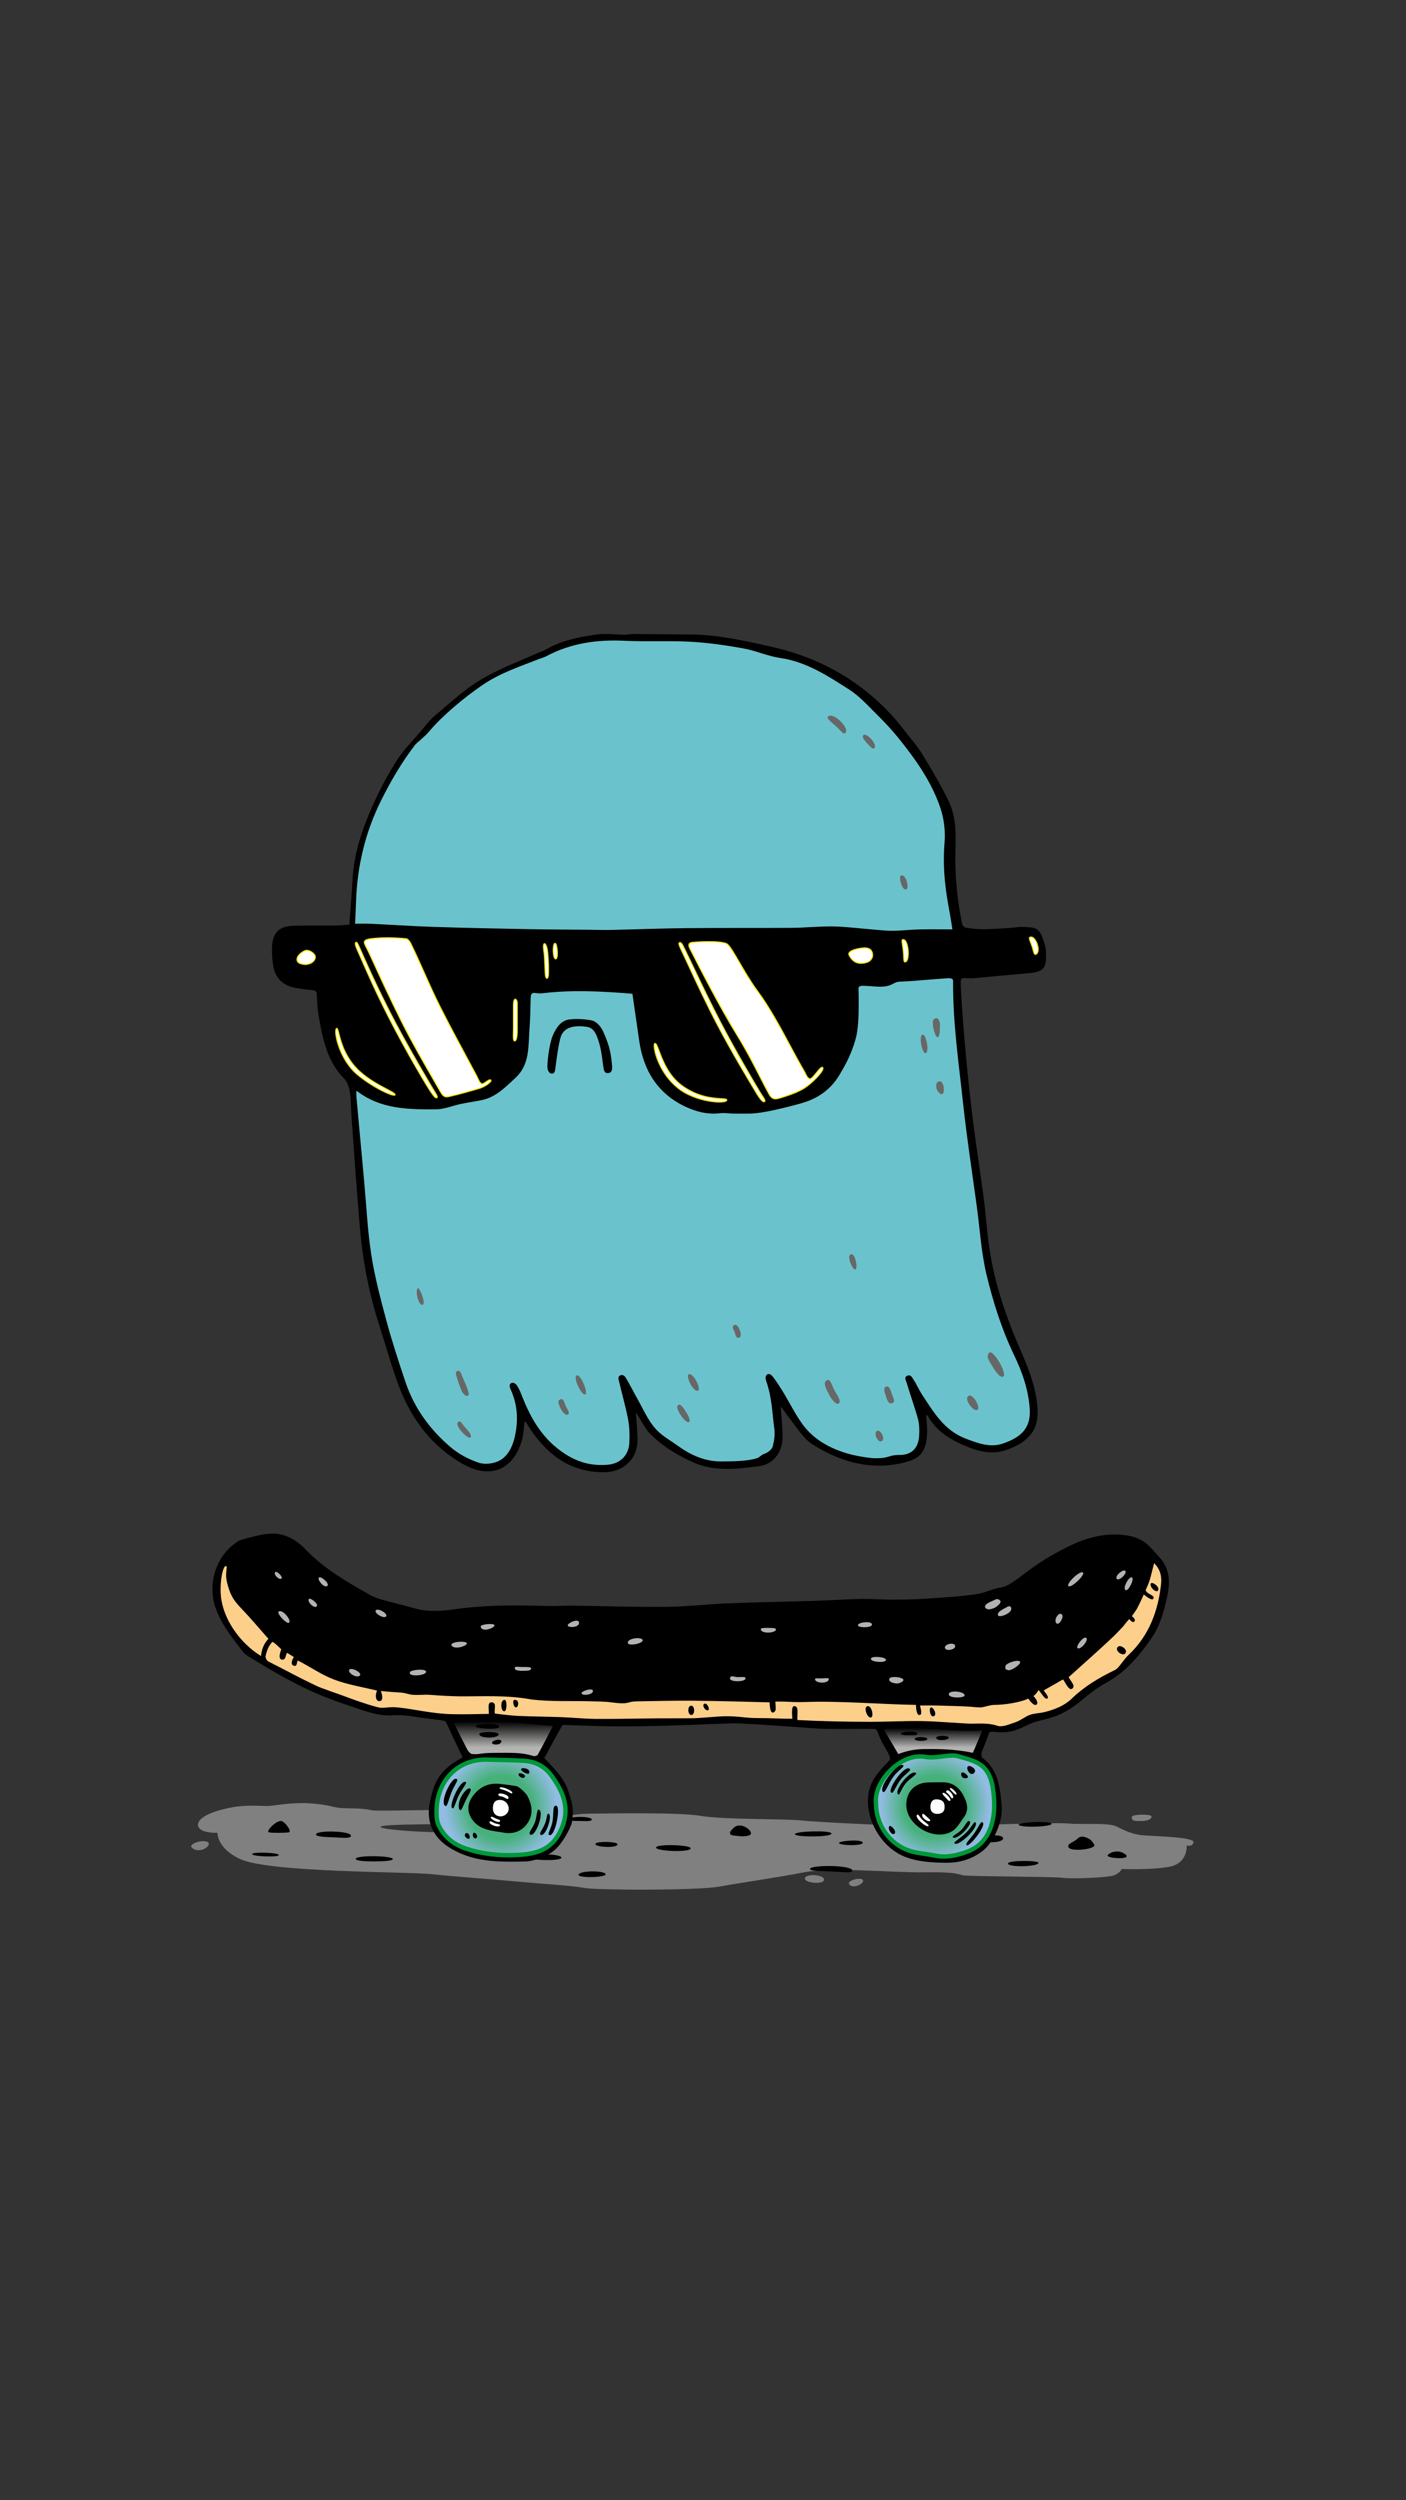 <?xml version="1.0" encoding="UTF-8" standalone="no"?> <svg xmlns:dc="http://purl.org/dc/elements/1.1/" xmlns:cc="http://creativecommons.org/ns#" xmlns:rdf="http://www.w3.org/1999/02/22-rdf-syntax-ns#" xmlns:svg="http://www.w3.org/2000/svg" xmlns="http://www.w3.org/2000/svg" viewBox="0 0 1440 2560" height="2560" width="1440" xml:space="preserve" id="svg2"><rect x="0" y="0" width="1440" height="2560" fill="#333333" stroke="none"/>  <defs id="defs6"> <clipPath id="clipPath18" clipPathUnits="userSpaceOnUse"> <path id="path16" d="M 0,1920 H 1080 V 0 H 0 Z"></path> </clipPath> <radialGradient id="radialGradient136" spreadMethod="pad" gradientTransform="matrix(43.598,0,0,-43.598,384.951,532.181)" gradientUnits="userSpaceOnUse" r="1" cy="0" cx="0" fy="0" fx="0"> <stop id="stop128" offset="0" style="stop-opacity:1;stop-color:#46b17b"></stop> <stop id="stop130" offset="0.407" style="stop-opacity:1;stop-color:#46b17b"></stop> <stop id="stop132" offset="0.556" style="stop-opacity:1;stop-color:#46b17b"></stop> <stop id="stop134" offset="1" style="stop-opacity:1;stop-color:#93bce5"></stop> </radialGradient> <clipPath id="clipPath146" clipPathUnits="userSpaceOnUse"> <path id="path144" d="M 0,1920 H 1080 V 0 H 0 Z"></path> </clipPath> <radialGradient id="radialGradient172" spreadMethod="pad" gradientTransform="matrix(42.253,0,0,-42.253,718.405,533.247)" gradientUnits="userSpaceOnUse" r="1" cy="0" cx="0" fy="0" fx="0"> <stop id="stop164" offset="0" style="stop-opacity:1;stop-color:#46b17b"></stop> <stop id="stop166" offset="0.407" style="stop-opacity:1;stop-color:#46b17b"></stop> <stop id="stop168" offset="0.556" style="stop-opacity:1;stop-color:#46b17b"></stop> <stop id="stop170" offset="1" style="stop-opacity:1;stop-color:#93bce5"></stop> </radialGradient> <clipPath id="clipPath182" clipPathUnits="userSpaceOnUse"> <path id="path180" d="M 0,1920 H 1080 V 0 H 0 Z"></path> </clipPath> <linearGradient id="linearGradient208" spreadMethod="pad" gradientTransform="matrix(0,27.024,27.024,0,386.767,571.543)" gradientUnits="userSpaceOnUse" y2="0" x2="1" y1="0" x1="0"> <stop id="stop200" offset="0" style="stop-opacity:1;stop-color:#b3b3b2"></stop> <stop id="stop202" offset="0.251" style="stop-opacity:1;stop-color:#b3b3b2"></stop> <stop id="stop204" offset="0.994" style="stop-opacity:1;stop-color:#000000"></stop> <stop id="stop206" offset="1" style="stop-opacity:1;stop-color:#000000"></stop> </linearGradient> <linearGradient id="linearGradient232" spreadMethod="pad" gradientTransform="matrix(0,20.362,20.362,0,716.776,573.118)" gradientUnits="userSpaceOnUse" y2="0" x2="1" y1="0" x1="0"> <stop id="stop224" offset="0" style="stop-opacity:1;stop-color:#b3b3b2"></stop> <stop id="stop226" offset="0.251" style="stop-opacity:1;stop-color:#b3b3b2"></stop> <stop id="stop228" offset="0.994" style="stop-opacity:1;stop-color:#000000"></stop> <stop id="stop230" offset="1" style="stop-opacity:1;stop-color:#000000"></stop> </linearGradient> <clipPath id="clipPath242" clipPathUnits="userSpaceOnUse"> <path id="path240" d="M 0,1920 H 1080 V 0 H 0 Z"></path> </clipPath> </defs> <g transform="matrix(1.333,0,0,-1.333,0,2560)" id="g10"> <g id="g12"> <g clip-path="url(#clipPath18)" id="g14"> <g transform="translate(167.083,512.658)" id="g20"> <path id="path22" style="fill:#808080;fill-opacity:1;fill-rule:nonzero;stroke:none" d="m 0,0 c 0,0 -14.945,-0.618 -14.945,6.169 0,6.786 15.512,11.634 27.146,13.573 11.634,1.939 22.601,0.742 26.813,0.856 4.211,0.113 17.784,3.022 32.327,2.052 14.542,-0.969 18.132,-3.487 24.578,-3.683 6.446,-0.195 16.78,-0.061 22.278,-1.582 5.497,-1.521 104.53,3.009 110.275,-2.649 C 234.217,9.077 200.201,8.154 180.894,7.138 161.587,6.123 122.137,6.869 125.633,4.23 c 3.496,-2.639 64.956,-6.787 99.858,-0.97 34.902,5.817 41.008,11.317 60.739,11.476 19.73,0.158 68.205,1.128 85.656,-1.781 17.451,-2.908 62.626,-2.035 76.395,-3.441 13.769,-1.406 82.067,-5.031 112.874,-4.188 30.808,0.843 81.222,2.782 92.856,1.812 11.634,-0.969 30.844,0.93 37.236,-2.443 6.391,-3.374 12.415,-5.932 19.583,-6.592 7.168,-0.66 40.028,-1.248 39.11,-5.317 -0.918,-4.068 -5.281,-2.429 -5.281,-2.429 0,0 1.292,-13.913 -13.654,-16.502 -14.946,-2.588 -36.275,-1.619 -36.275,-1.619 0,0 -0.97,-2.908 -5.817,-4.847 -4.848,-1.939 -33.933,-2.909 -39.75,-1.939 -5.817,0.969 -72.712,0.969 -76.59,1.939 -3.878,0.969 -5.817,2.621 -29.57,2.28 -23.753,-0.341 -70.578,4.219 -92.247,0 -21.669,-4.219 -49.785,-8.097 -65.297,-11.006 -15.512,-2.908 -93.072,-2.908 -103.736,-0.969 -10.665,1.939 -33.046,3.101 -51.384,4.847 -20.36,1.939 -47.834,3.764 -65.07,5.648 -19.277,2.108 -125.922,1.139 -148.22,11.803 C -0.666,-11.536 0,0 0,0"></path> </g> <g transform="translate(147.291,501.375)" id="g24"> <path id="path26" style="fill:#808080;fill-opacity:1;fill-rule:nonzero;stroke:none" d="M 0,0 C -2.909,2.909 9.695,6.786 12.604,3.878 15.512,0.969 5.354,-5.354 0,0"></path> </g> <g transform="translate(618.469,477.138)" id="g28"> <path id="path30" style="fill:#808080;fill-opacity:1;fill-rule:nonzero;stroke:none" d="M 0,0 C -1.192,4.666 16.241,3.628 14.543,-0.97 13.331,-4.249 0.759,-2.971 0,0"></path> </g> <g transform="translate(652.401,473.26)" id="g32"> <path id="path34" style="fill:#808080;fill-opacity:1;fill-rule:nonzero;stroke:none" d="M 0,0 C -1.662,2.961 9.695,5.817 10.664,2.909 11.634,0 2.298,-4.095 0,0"></path> </g> <g transform="translate(869.569,524.643)" id="g36"> <path id="path38" style="fill:#808080;fill-opacity:1;fill-rule:nonzero;stroke:none" d="m 0,0 c 0,1.939 6.786,1.939 8.725,1.939 1.939,0 7.035,0 6.426,-1.939 C 14.542,-1.939 11.634,-2.909 6.786,-2.909 1.939,-2.909 0,-2.909 0,0"></path> </g> <g transform="translate(821.094,501.375)" id="g40"> <path id="path42" style="fill:#000000;fill-opacity:1;fill-rule:nonzero;stroke:none" d="M 0,0 C -1.92,2.921 3.878,3.878 6.787,6.786 9.695,9.695 13.074,7.812 15.012,7.008 16.938,6.209 18.854,3.875 19.695,1.972 21.061,-1.123 2.313,-3.519 0,0"></path> </g> <g transform="translate(638.828,512.04)" id="g44"> <path id="path46" style="fill:#000000;fill-opacity:1;fill-rule:nonzero;stroke:none" d="M 0,0 C -0.426,-2.822 -28.039,-2.785 -28.077,-0.423 -28.116,1.939 0.426,2.822 0,0"></path> </g> <g transform="translate(654.813,483.585)" id="g48"> <path id="path50" style="fill:#000000;fill-opacity:1;fill-rule:nonzero;stroke:none" d="m 0,0 c -0.224,-2.133 -7.406,-0.988 -15.015,-0.631 -8.476,0.399 -17.458,0.228 -17.451,1.939 C -32.454,4.556 0.473,4.509 0,0"></path> </g> <g transform="translate(221.894,513.037)" id="g52"> <path id="path54" style="fill:#000000;fill-opacity:1;fill-rule:nonzero;stroke:none" d="m 0,0 c -1.899,-0.411 -13.096,-0.594 -15.245,0 -2.778,0.767 5.646,9.247 9.477,8.698 C -3.02,8.304 2.666,0.576 0,0"></path> </g> <g transform="translate(242.774,511.318)" id="g56"> <path id="path58" style="fill:#000000;fill-opacity:1;fill-rule:nonzero;stroke:none" d="M 0,0 C -0.472,3.63 28.02,2.89 26.862,-1.103 26.292,-3.071 21.462,-2.477 15.04,-2.187 8.436,-1.889 0.239,-1.841 0,0"></path> </g> <g transform="translate(530.606,500.516)" id="g60"> <path id="path62" style="fill:#000000;fill-opacity:1;fill-rule:nonzero;stroke:none" d="M 0,0 C -1.332,-3.019 -26.539,-2.05 -26.539,0.859 -26.539,3.767 1.332,3.019 0,0"></path> </g> <g transform="translate(576.047,510.945)" id="g64"> <path id="path66" style="fill:#000000;fill-opacity:1;fill-rule:nonzero;stroke:none" d="m 0,0 c -4.114,-1.814 -7.994,-0.661 -11.954,-0.407 -2.623,0.168 -5.733,1.501 0.084,6.349 C -6.053,10.789 4.114,1.814 0,0"></path> </g> <g transform="translate(301.817,492.444)" id="g68"> <path id="path70" style="fill:#000000;fill-opacity:1;fill-rule:nonzero;stroke:none" d="M 0,0 C -0.182,-1.31 -7.079,-1.703 -13.948,-1.734 -21.25,-1.766 -28.542,-1.349 -28.49,0.205 -28.39,3.223 0.375,2.703 0,0"></path> </g> <g transform="translate(807.622,519.991)" id="g72"> <path id="path74" style="fill:#000000;fill-opacity:1;fill-rule:nonzero;stroke:none" d="M 0,0 C 3.488,-2.313 -20.846,-3.877 -24.913,-1.327 -26.349,0.819 -2.899,1.923 0,0"></path> </g> <g transform="translate(444.634,480.847)" id="g76"> <path id="path78" style="fill:#000000;fill-opacity:1;fill-rule:nonzero;stroke:none" d="M 0,0 C 2.233,3.077 20.669,2.74 20.662,0 20.654,-2.74 -2.233,-3.077 0,0"></path> </g> <g transform="translate(644.615,504.767)" id="g80"> <path id="path82" style="fill:#000000;fill-opacity:1;fill-rule:nonzero;stroke:none" d="M 0,0 C -0.939,1.456 15.729,3.228 18.011,0.758 20.706,-2.159 1.422,-2.205 0,0"></path> </g> <g transform="translate(457.532,504.284)" id="g84"> <path id="path86" style="fill:#000000;fill-opacity:1;fill-rule:nonzero;stroke:none" d="M 0,0 C 0.848,1.995 17.378,1.816 16.921,-0.545 16.312,-3.685 -1.123,-2.643 0,0"></path> </g> <g transform="translate(851.242,495.754)" id="g88"> <path id="path90" style="fill:#000000;fill-opacity:1;fill-rule:nonzero;stroke:none" d="M 0,0 C 2.816,2.713 9.266,4.074 13.797,0 18.328,-4.074 -2.816,-2.713 0,0"></path> </g> <g transform="translate(193.827,496.528)" id="g92"> <path id="path94" style="fill:#000000;fill-opacity:1;fill-rule:nonzero;stroke:none" d="M 0,0 C 1.533,1.533 20.514,0.969 20.36,-0.97 20.205,-2.909 -1.939,-1.939 0,0"></path> </g> <g transform="translate(407.118,493.619)" id="g96"> <path id="path98" style="fill:#000000;fill-opacity:1;fill-rule:nonzero;stroke:none" d="M 0,0 C 0,-2.168 24.238,-2.909 24.238,0 24.238,2.909 0,3.878 0,0"></path> </g> <g transform="translate(436.202,522.704)" id="g100"> <path id="path102" style="fill:#000000;fill-opacity:1;fill-rule:nonzero;stroke:none" d="M 0,0 C 0,-1.012 5.012,-0.899 9.695,-0.969 13.985,-1.034 17.957,-1.391 18.421,0 19.39,2.909 0,2.909 0,0"></path> </g> <g transform="translate(753.817,508.808)" id="g104"> <path id="path106" style="fill:#000000;fill-opacity:1;fill-rule:nonzero;stroke:none" d="M 0,0 C 0.702,2.184 17.833,3.232 16.863,-0.646 15.894,-4.524 -1.351,-4.202 0,0"></path> </g> <g transform="translate(774.558,488.772)" id="g108"> <path id="path110" style="fill:#000000;fill-opacity:1;fill-rule:nonzero;stroke:none" d="M 0,0 C -1.939,2.909 22.655,2.809 23.268,0.97 24.238,-1.939 1.939,-2.909 0,0"></path> </g> <g transform="translate(432.325,595.417)" id="g112"> <path id="path114" style="fill:#000000;fill-opacity:1;fill-rule:nonzero;stroke:none" d="m 0,0 c -1.188,-1.188 -9.414,-16.78 -14.09,-25.36 7.704,-8.159 15.557,-15.8 18.764,-26.44 1.548,-5.134 2.568,-7.792 3.082,-13.157 0.254,-2.648 -0.499,-9.972 -1.057,-11.328 -3.59,-8.726 -9.707,-18.698 -16.929,-22.59 -7.221,-3.892 -13.436,-5.799 -19.039,-5.914 -16.928,-0.346 -34.051,-0.577 -49.826,6.499 -8.112,3.639 -15.891,8.649 -20.403,17.165 -5.672,10.706 -3.168,21.326 0.069,31.916 3.542,11.585 11.98,18.829 22.576,24.368 -3.115,6.543 -6.2,13.028 -9.29,19.509 -0.333,0.715 -3.051,7.271 -4.021,8.241 -0.969,0.969 -14.542,1.938 -23.309,3.507 -5.625,1.006 -11.441,1.426 -17.097,1.07 -12.919,-0.813 -24.259,4.552 -36.027,8.286 -5.217,1.655 -10.343,3.617 -15.447,5.603 -21.148,8.228 -40.54,19.792 -59.783,31.627 -1.226,0.755 -2.5,1.625 -3.367,2.741 -8.318,10.696 -16.885,21.196 -21.493,34.282 -5.809,16.498 -0.903,36.253 12.35,47.493 2.315,1.963 4.901,4.104 7.716,4.881 7.264,2.005 14.674,4.235 22.121,4.64 10.719,0.584 19.799,-4.585 27.018,-12.167 14.148,-14.86 31.654,-24.821 49.182,-34.795 2.909,-1.655 6.174,-2.827 9.41,-3.741 8.359,-2.361 16.838,-4.301 25.189,-6.69 10.385,-2.971 20.919,-2.023 31.221,-0.591 23.312,3.242 46.653,3.164 70.066,2.427 6.601,-0.208 13.222,0.333 19.83,0.251 23.96,-0.3 47.923,-1.166 71.876,-0.933 15.919,0.155 31.812,2.107 47.737,2.734 22.097,0.871 44.216,1.185 66.321,1.872 11.925,0.371 23.836,1.232 35.762,1.474 8.029,0.162 16.074,-0.56 24.111,-0.544 8.546,0.018 17.11,0.165 25.633,0.75 13.189,0.906 26.453,1.558 39.494,3.56 6.395,0.982 12.233,4.166 18.379,5.059 6.474,0.94 15.17,8.574 21.986,13.544 10.896,7.944 20.795,13.643 32.963,19.39 13.473,6.362 29.122,9.743 44.502,6.519 11.729,-2.641 15.328,-8.803 21.7,-15.549 11.349,-12.016 8.055,-25.37 4.75,-38.513 -2.097,-8.337 -5.196,-16.954 -10.004,-23.965 -9.483,-13.827 -20.25,-26.69 -35.607,-34.958 -7.013,-3.776 -13.306,-9.027 -19.529,-14.096 -6.847,-5.58 -14.123,-9.991 -22.658,-12.545 -4.475,-1.34 -8.797,-2.033 -13.208,-3.593 -3.752,-1.327 -7.607,-3.488 -11.28,-4.999 -6.243,-2.568 -12.515,-2.913 -18.954,-2.078 -2.54,0.329 -3.682,-0.001 -4.496,-2.703 -1.343,-4.463 -3.499,-8.676 -4.952,-13.113 -0.421,-1.286 -0.16,-3.726 0.717,-4.368 12.588,-9.207 13.556,-25.071 14.627,-36.716 1.07,-11.644 -6.104,-28.345 -15.121,-35.022 -9.016,-6.677 -18.517,-8.915 -28.64,-8.685 -10.336,0.236 -20.805,0.668 -30.897,4.733 -20.056,8.077 -33.316,34.134 -26.07,54.476 2.483,6.968 9.695,14.542 12.604,17.451 2.908,2.908 3.878,2.908 -1.939,12.603 -5.817,9.696 -4.848,13.573 -7.756,13.573 -11.783,0.069 -25.208,-0.16 -36.987,0.028 -7.898,0.126 -15.786,0.929 -23.677,1.442 -14.329,0.931 -28.649,2.053 -42.989,2.728 C 129.236,1.598 122.619,0.92 116.018,0.888 95.714,-0.016 66.195,-1.095 40.719,-0.97 19.689,-0.866 0.438,0.438 0,0"></path> </g> </g> </g> <g id="g116"> <g id="g118"> <g id="g124"> <g id="g126"> <path id="path138" style="fill:url(#radialGradient136);stroke:none" d="m 335.465,531.033 c -0.153,-4.254 -0.109,-9.045 1.645,-12.733 v 0 c 4.157,-8.744 11.373,-14.497 20.705,-17.669 v 0 c 13.201,-4.486 26.927,-5.709 40.55,-4.94 v 0 c 17.718,1.003 27.826,6.231 33.918,22.273 v 0 c 5.487,14.454 0.018,26.599 -8.287,38.26 v 0 c -5.15,7.23 -12.135,10.993 -20.557,11.68 v 0 c -7.79,0.635 -26.751,0.873 -28.361,0.941 v 0 c -0.631,0.027 -1.259,0.04 -1.879,0.04 v 0 c -21.567,0.002 -36.95,-15.962 -37.734,-37.852"></path> </g> </g> </g> </g> <g id="g140"> <g clip-path="url(#clipPath146)" id="g142"> <g transform="translate(373.165,567.202)" id="g148"> <path id="path150" style="fill:#009839;fill-opacity:1;fill-rule:nonzero;stroke:none" d="m 0,0 c -9.453,0 -17.83,-3.143 -24.323,-9.148 -7.153,-6.615 -11.306,-16.232 -11.695,-27.08 -0.152,-4.266 -0.078,-8.666 1.483,-11.951 3.798,-7.988 10.435,-13.639 19.726,-16.797 12.068,-4.102 25.123,-5.688 39.914,-4.853 18.172,1.027 26.963,6.77 32.438,21.19 5.529,14.563 -0.984,26.716 -8.083,36.684 C 44.741,-5.331 38.24,-1.637 30.137,-0.976 24.084,-0.483 11.243,-0.232 5.071,-0.111 3.367,-0.078 2.193,-0.054 1.841,-0.039 1.223,-0.013 0.609,0 0,0 m 17.619,-73.413 c -12.141,0 -23.164,1.732 -33.512,5.249 -10.185,3.461 -17.48,9.699 -21.683,18.54 -1.873,3.937 -1.975,8.823 -1.807,13.516 0.42,11.751 4.957,22.205 12.774,29.433 7.476,6.913 17.63,10.467 28.592,10 C 2.328,3.31 3.474,3.289 5.137,3.256 11.342,3.134 24.254,2.882 30.411,2.38 39.55,1.635 46.882,-2.53 52.203,-10.001 c 7.616,-10.693 14.58,-23.788 8.488,-39.834 -6.876,-18.112 -19.123,-22.436 -35.396,-23.357 -2.608,-0.147 -5.167,-0.221 -7.676,-0.221"></path> </g> </g> </g> <g id="g152"> <g id="g154"> <g id="g160"> <g id="g162"> <path id="path174" style="fill:url(#radialGradient172);stroke:none" d="m 730.286,571.96 c -6.426,-0.312 -13.082,-2.124 -19.218,-0.999 v 0 c -19.405,3.558 -40.113,-19.588 -37.998,-35.7 v 0 c -0.065,-16.059 10.17,-31.188 25.481,-36.302 v 0 c 6.288,-2.1 13.156,-2.414 19.715,-3.765 v 0 c 8.75,-1.802 17.178,0.111 25.125,3.082 v 0 c 12.186,4.556 18.025,14.884 19.879,27.029 v 0 c 1.074,7.03 0.635,14.505 -0.416,21.588 v 0 c -1.116,7.532 -3.981,15.01 -11.066,19.027 v 0 c -4.669,2.647 -10.167,3.891 -15.377,5.494 v 0 c -1.444,0.445 -3.03,0.586 -4.594,0.586 v 0 c -0.515,0 -1.027,-0.016 -1.531,-0.04"></path> </g> </g> </g> </g> <g id="g176"> <g clip-path="url(#clipPath182)" id="g178"> <g transform="translate(706.982,569.644)" id="g184"> <path id="path186" style="fill:#009839;fill-opacity:1;fill-rule:nonzero;stroke:none" d="m 0,0 c -7.002,0 -14.461,-3.358 -20.98,-9.555 -7.827,-7.439 -12.248,-17.099 -11.263,-24.609 l 0.015,-0.112 v -0.114 c -0.064,-15.624 9.941,-29.892 24.33,-34.697 3.839,-1.283 7.865,-1.868 12.127,-2.489 2.429,-0.353 4.941,-0.718 7.394,-1.224 7.198,-1.483 14.661,-0.554 24.197,3.009 10.47,3.915 16.796,12.563 18.803,25.706 0.925,6.059 0.789,12.957 -0.416,21.088 -1.309,8.821 -4.655,14.647 -10.232,17.808 -3.504,1.986 -7.652,3.188 -11.663,4.351 -1.132,0.328 -2.262,0.655 -3.379,1 C 27.51,0.599 25.747,0.753 23.386,0.634 21.274,0.532 19.069,0.253 16.936,-0.016 12.59,-0.562 8.095,-1.129 3.782,-0.339 2.542,-0.112 1.279,0 0,0 m 18.212,-76.823 c -2.362,0 -4.796,0.215 -7.268,0.724 -2.357,0.486 -4.819,0.844 -7.2,1.191 -4.221,0.614 -8.585,1.249 -12.709,2.626 -15.714,5.248 -26.652,20.78 -26.632,37.794 -1.063,8.524 3.753,19.254 12.297,27.375 8.499,8.078 18.593,11.754 27.689,10.086 3.802,-0.695 7.845,-0.186 12.125,0.353 2.197,0.277 4.467,0.563 6.708,0.673 1.74,0.083 4.327,0.114 6.702,-0.619 1.099,-0.338 2.211,-0.66 3.326,-0.983 4.197,-1.216 8.538,-2.474 12.386,-4.656 6.448,-3.655 10.452,-10.466 11.902,-20.245 1.256,-8.468 1.391,-15.693 0.414,-22.089 -2.173,-14.236 -9.419,-24.04 -20.953,-28.352 -4.777,-1.786 -11.422,-3.878 -18.787,-3.878"></path> </g> </g> </g> <g id="g188"> <g id="g190"> <g id="g196"> <g id="g198"> <path id="path210" style="fill:url(#linearGradient208);stroke:none" d="m 348.682,597.13 c 3.508,-6.994 6.885,-13.944 10.504,-20.764 v 0 c 0.724,-1.362 2.303,-3.081 3.605,-3.188 v 0 c 6.244,-0.51 5.547,0.909 18.15,0.909 v 0 c 12.604,0 19.701,0.439 29.142,-2.478 v 0 c 0.889,-0.275 2.743,0.349 3.156,1.102 v 0 c 3.924,7.147 7.632,14.413 11.613,22.047 v 0 c -18.239,1.411 -36.161,3.809 -54.105,3.809 v 0 c -7.344,0 -14.69,-0.401 -22.065,-1.437"></path> </g> </g> </g> </g> <g id="g212"> <g id="g214"> <g id="g220"> <g id="g222"> <path id="path234" style="fill:url(#linearGradient232);stroke:none" d="m 678.794,592.519 c 4.032,-6.982 8.398,-14.173 11.418,-19.401 v 0 c 4.847,1.94 11.313,3.763 19.389,3.878 v 0 c 9.167,0.132 24.511,0.129 37.811,-2.909 v 0 c 0.969,1.94 5.103,11.836 7.345,17.327 v 0 c -11.93,-0.917 -23.631,-0.039 -35.297,0.838 v 0 c -8.16,0.614 -16.304,1.228 -24.497,1.228 v 0 c -5.362,0 -10.745,-0.263 -16.169,-0.961"></path> </g> </g> </g> </g> <g id="g236"> <g clip-path="url(#clipPath242)" id="g238"> <g transform="translate(821.094,702.062)" id="g244"> <path id="path246" style="fill:#b3b3b2;fill-opacity:1;fill-rule:nonzero;stroke:none" d="M 0,0 C 2.655,-1.239 13.717,9.781 10.665,10.664 7.612,11.548 -2.655,1.239 0,0"></path> </g> <g transform="translate(763.894,691.398)" id="g248"> <path id="path250" style="fill:#b3b3b2;fill-opacity:1;fill-rule:nonzero;stroke:none" d="m 0,0 c -0.821,-0.547 -8.575,-2.928 -6.786,-5.817 1.788,-2.889 7.755,0 8.725,0.969 0.97,0.97 2.908,1.939 2.908,3.878 C 4.847,-0.36 2.909,1.939 0,0"></path> </g> <g transform="translate(741.057,618.753)" id="g252"> <path id="path254" style="fill:#b3b3b2;fill-opacity:1;fill-rule:nonzero;stroke:none" d="M 0,0 C -1.4,2.841 -12.137,3.548 -12.101,0.286 -12.065,-2.976 1.4,-2.841 0,0"></path> </g> <g transform="translate(783.479,644.373)" id="g256"> <path id="path258" style="fill:#b3b3b2;fill-opacity:1;fill-rule:nonzero;stroke:none" d="m 0,0 c -2.134,1.458 -10.314,-1.449 -10.859,-3.39 -0.546,-1.94 -0.49,-2.954 2.178,-3.416 C -6.012,-7.268 2.134,-1.458 0,0"></path> </g> <g transform="translate(669.127,646.371)" id="g260"> <path id="path262" style="fill:#b3b3b2;fill-opacity:1;fill-rule:nonzero;stroke:none" d="M 0,0 C -0.244,-2.479 10.748,-3.522 11.554,-1.062 12.359,1.399 0.244,2.479 0,0"></path> </g> <g transform="translate(766.802,679.764)" id="g264"> <path id="path266" style="fill:#b3b3b2;fill-opacity:1;fill-rule:nonzero;stroke:none" d="M 0,0 C 0.72,-2.16 9.601,1.084 10.185,4.594 10.297,5.263 10.027,6.333 9.548,6.67 9.05,7.02 7.901,6.987 7.356,6.631 4.99,5.087 -0.97,2.909 0,0"></path> </g> <g transform="translate(493.809,660.636)" id="g268"> <path id="path270" style="fill:#b3b3b2;fill-opacity:1;fill-rule:nonzero;stroke:none" d="M 0,0 C -0.406,2.646 -10.856,1.763 -11.448,-1.673 -12.04,-5.11 0.406,-2.646 0,0"></path> </g> <g transform="translate(694.09,630.319)" id="g272"> <path id="path274" style="fill:#b3b3b2;fill-opacity:1;fill-rule:nonzero;stroke:none" d="m 0,0 c -0.483,0.966 -2.432,1.694 -4.848,1.939 -2.432,0.247 -5.33,0.003 -5.816,-0.97 -1.184,-2.367 2.089,-3.481 4.847,-3.878 C -3.029,-3.309 0.574,-1.148 0,0"></path> </g> <g transform="translate(560.872,631.284)" id="g276"> <path id="path278" style="fill:#b3b3b2;fill-opacity:1;fill-rule:nonzero;stroke:none" d="M 0,0 C -0.399,-2.933 11.908,-2.913 11.969,0 12.001,1.497 9.226,1.017 6.213,0.974 3.365,0.933 0.396,2.913 0,0"></path> </g> <g transform="translate(864.722,713.696)" id="g280"> <path id="path282" style="fill:#b3b3b2;fill-opacity:1;fill-rule:nonzero;stroke:none" d="M 0,0 C -1.237,2.16 -8.216,-3.383 -6.786,-5.817 -5.357,-8.251 1.237,-2.16 0,0"></path> </g> <g transform="translate(636.807,630.718)" id="g284"> <path id="path286" style="fill:#b3b3b2;fill-opacity:1;fill-rule:nonzero;stroke:none" d="m 0,0 c 0.029,1.246 -2.978,0.61 -5.735,0.571 -2.8,-0.04 -5.174,0.54 -4.847,-0.97 C -9.948,-3.33 -0.083,-3.645 0,0"></path> </g> <g transform="translate(669.716,673.302)" id="g288"> <path id="path290" style="fill:#b3b3b2;fill-opacity:1;fill-rule:nonzero;stroke:none" d="M 0,0 C -1.466,2.285 -10.857,0.92 -10.529,-1.295 -10.201,-3.509 2.075,-3.234 0,0"></path> </g> <g transform="translate(584.536,669.099)" id="g292"> <path id="path294" style="fill:#b3b3b2;fill-opacity:1;fill-rule:nonzero;stroke:none" d="M 0,0 C 0,-3.878 12.244,-3.11 11.634,0 11.447,0.951 8.537,0.956 5.817,0.969 3.186,0.983 0,1.046 0,0"></path> </g> <g transform="translate(869.569,708.849)" id="g296"> <path id="path298" style="fill:#b3b3b2;fill-opacity:1;fill-rule:nonzero;stroke:none" d="M 0,0 C -2.43,0.673 -7.095,-8.235 -4.848,-9.695 -2.6,-11.155 2.43,-0.673 0,0"></path> </g> <g transform="translate(405.095,541.217)" id="g300"> <path id="path302" style="fill:#000000;fill-opacity:1;fill-rule:nonzero;stroke:none" d="m 0,0 c 3.67,-6.754 4.857,-13.888 0.52,-20.684 -4.25,-6.661 -11.152,-9.076 -18.561,-7.751 -8.509,1.521 -17.889,1.62 -23.904,9.636 -4.105,5.471 -4.411,11.812 -0.535,17.526 5.123,7.551 12.181,11.328 21.455,10.29 4.158,-0.465 8.318,-0.968 12.443,-1.656 C -5.668,6.875 -0.654,1.204 0,0"></path> </g> <g transform="translate(384.599,525.293)" id="g304"> <path id="path306" style="fill:#ffffff;fill-opacity:1;fill-rule:nonzero;stroke:none" d="M 0,0 C 3.448,0.006 6.333,2.751 6.285,5.981 6.232,9.669 3.126,12.695 -0.539,12.663 -4.548,12.629 -5.747,10.042 -5.895,6.651 -6.072,2.602 -3.691,-0.006 0,0"></path> </g> <g transform="translate(342.259,533.215)" id="g308"> <path id="path310" style="fill:#000000;fill-opacity:1;fill-rule:nonzero;stroke:none" d="M 0,0 C -5.079,2.319 5.366,24.533 8.991,20.483 9.78,19.602 6.718,15.665 4.75,10.819 2.599,5.522 1.43,-0.653 0,0"></path> </g> <g transform="translate(358.001,551.551)" id="g312"> <path id="path314" style="fill:#000000;fill-opacity:1;fill-rule:nonzero;stroke:none" d="m 0,0 c 1.017,-0.672 -2.603,-4.583 -5.176,-9.456 -2.371,-4.491 -3.785,-10.72 -4.847,-10.665 C -14.317,-19.897 -4.369,2.886 0,0"></path> </g> <g transform="translate(361.706,546.036)" id="g316"> <path id="path318" style="fill:#000000;fill-opacity:1;fill-rule:nonzero;stroke:none" d="m 0,0 c 0.398,-0.979 -2.237,-5.066 -4.033,-8.789 -1.878,-3.894 -2.951,-7.405 -3.921,-7.195 -1.896,0.409 -1.896,6.226 1.013,11.073 C -4.033,-0.063 -0.815,2.002 0,0"></path> </g> <g transform="translate(406.9,511.78)" id="g320"> <path id="path322" style="fill:#000000;fill-opacity:1;fill-rule:nonzero;stroke:none" d="M 0,0 C -0.858,1.046 2.599,4.892 4.096,8.985 5.688,13.341 5.461,19.114 7.004,18.68 12.007,17.273 3.799,-4.629 0,0"></path> </g> <g transform="translate(415.252,511.267)" id="g324"> <path id="path326" style="fill:#000000;fill-opacity:1;fill-rule:nonzero;stroke:none" d="m 0,0 c -1.203,0.839 1.946,4.611 3.5,8.529 1.517,3.827 1.413,7.814 2.536,7.589 C 9.886,15.346 3.787,-2.64 0,0"></path> </g> <g transform="translate(696.326,533.952)" id="g328"> <path id="path330" style="fill:#000000;fill-opacity:1;fill-rule:nonzero;stroke:none" d="m 0,0 c -0.071,10.376 6.716,17.287 17.103,17.418 3.701,0.046 7.403,0.178 11.103,0.131 7.178,-0.092 12.253,-3.823 15.507,-9.878 2.977,-5.541 4.867,-11.355 0.393,-17.221 -1.78,-2.333 -3.257,-4.906 -5.131,-7.154 -1.214,-1.456 -2.74,-2.813 -4.398,-3.715 C 20.995,-27.813 0.106,-15.435 0,0"></path> </g> <g transform="translate(725.758,532.448)" id="g332"> <path id="path334" style="fill:#ffffff;fill-opacity:1;fill-rule:nonzero;stroke:none" d="m 0,0 c 0.15,4.473 -2.498,5.753 -5.845,5.947 -3.866,0.224 -4.954,-2.656 -5.084,-5.681 -0.146,-3.389 1.931,-5.56 5.298,-5.528 C -2.207,-5.23 0.189,-3.508 0,0"></path> </g> <g transform="translate(685.208,543.387)" id="g336"> <path id="path338" style="fill:#000000;fill-opacity:1;fill-rule:nonzero;stroke:none" d="M 0,0 C -4.856,0.862 9.972,22.528 13.864,18.27 15.054,16.969 10.31,14.596 6.942,10.341 3.491,5.981 1.381,-0.245 0,0"></path> </g> <g transform="translate(694.09,564.393)" id="g340"> <path id="path342" style="fill:#000000;fill-opacity:1;fill-rule:nonzero;stroke:none" d="m 0,0 c 0.911,-1.062 -4.398,-4.021 -7.756,-8.726 -3.934,-5.51 -6.197,-12.721 -7.756,-11.633 C -20.164,-17.114 -3.24,3.777 0,0"></path> </g> <g transform="translate(703.785,558.576)" id="g344"> <path id="path346" style="fill:#000000;fill-opacity:1;fill-rule:nonzero;stroke:none" d="m 0,0 c 1.22,-0.922 -4.354,-3.739 -7.756,-7.756 -3.458,-4.082 -4.764,-9.353 -5.817,-8.726 C -17.55,-14.111 -4.275,3.231 0,0"></path> </g> <g transform="translate(733.257,504.699)" id="g348"> <path id="path350" style="fill:#000000;fill-opacity:1;fill-rule:nonzero;stroke:none" d="m 0,0 c -0.649,0.847 5.164,4.146 9.308,8.311 3.78,3.8 5.851,8.577 6.786,7.756 C 19.787,12.826 2.656,-3.469 0,0"></path> </g> <g transform="translate(732.051,509.341)" id="g352"> <path id="path354" style="fill:#000000;fill-opacity:1;fill-rule:nonzero;stroke:none" d="m 0,0 c -0.655,0.846 3.601,2.531 6.636,5.608 2.811,2.85 4.332,7.154 5.817,6.786 C 16.873,11.3 2.704,-3.494 0,0"></path> </g> <g transform="translate(365.429,594.447)" id="g356"> <path id="path358" style="fill:#000000;fill-opacity:1;fill-rule:nonzero;stroke:none" d="M 0,0 C 0.032,2.452 18.892,2.768 18.175,-0.349 17.579,-2.941 -0.023,-1.748 0,0"></path> </g> <g transform="translate(368.236,588.597)" id="g360"> <path id="path362" style="fill:#000000;fill-opacity:1;fill-rule:nonzero;stroke:none" d="M 0,0 C 0.051,1.974 14.375,2.01 14.83,0 15.617,-3.481 -0.098,-3.789 0,0"></path> </g> <g transform="translate(214.187,682.672)" id="g364"> <path id="path366" style="fill:#b3b3b2;fill-opacity:1;fill-rule:nonzero;stroke:none" d="M 0,0 C 2.908,1.939 10.2,-6.881 7.756,-8.726 6.233,-9.875 -2.093,-1.395 0,0"></path> </g> <g transform="translate(237.455,692.367)" id="g368"> <path id="path370" style="fill:#b3b3b2;fill-opacity:1;fill-rule:nonzero;stroke:none" d="M 0,0 C 0.969,0.969 7.756,-3.878 5.817,-5.817 3.878,-7.756 -1.939,-1.939 0,0"></path> </g> <g transform="translate(211.278,712.727)" id="g372"> <path id="path374" style="fill:#b3b3b2;fill-opacity:1;fill-rule:nonzero;stroke:none" d="M 0,0 C 0.969,1.939 6.786,-3.878 4.848,-4.847 2.909,-5.817 -0.969,-1.939 0,0"></path> </g> <g transform="translate(245.211,708.849)" id="g376"> <path id="path378" style="fill:#b3b3b2;fill-opacity:1;fill-rule:nonzero;stroke:none" d="M 0,0 C 1.939,0.969 9.133,-5.681 5.817,-6.786 2.909,-7.756 -1.939,-0.969 0,0"></path> </g> <g transform="translate(288.838,683.641)" id="g380"> <path id="path382" style="fill:#b3b3b2;fill-opacity:1;fill-rule:nonzero;stroke:none" d="M 0,0 C 1.939,1.939 9.695,-2.909 7.756,-4.847 5.817,-6.786 -1.939,-1.939 0,0"></path> </g> <g transform="translate(268.479,638.075)" id="g384"> <path id="path386" style="fill:#b3b3b2;fill-opacity:1;fill-rule:nonzero;stroke:none" d="M 0,0 C 1.939,1.939 10.665,-2.909 7.756,-4.847 4.848,-6.786 -1.939,-1.939 0,0"></path> </g> <g transform="translate(315.015,636.136)" id="g388"> <path id="path390" style="fill:#b3b3b2;fill-opacity:1;fill-rule:nonzero;stroke:none" d="M 0,0 C 0.97,1.939 13.057,2.909 12.346,0 11.634,-2.908 -1.939,-3.878 0,0"></path> </g> <g transform="translate(347.009,656.495)" id="g392"> <path id="path394" style="fill:#b3b3b2;fill-opacity:1;fill-rule:nonzero;stroke:none" d="M 0,0 C -1.939,2.909 10.665,3.878 11.634,1.939 12.604,0 2.405,-3.608 0,0"></path> </g> <g transform="translate(369.307,671.038)" id="g396"> <path id="path398" style="fill:#b3b3b2;fill-opacity:1;fill-rule:nonzero;stroke:none" d="M 0,0 C -0.38,1.901 10.665,2.909 10.665,0.97 10.665,-0.969 0.97,-4.847 0,0"></path> </g> <g transform="translate(395.483,639.044)" id="g400"> <path id="path402" style="fill:#b3b3b2;fill-opacity:1;fill-rule:nonzero;stroke:none" d="m 0,0 c 0,1.939 2.866,0.915 5.817,0.97 3.328,0.061 6.787,0.058 6.787,-0.97 0,-1.939 -2.42,-1.818 -5.817,-1.939 C 3.929,-2.041 0,-1.771 0,0"></path> </g> <g transform="translate(446.867,619.654)" id="g404"> <path id="path406" style="fill:#b3b3b2;fill-opacity:1;fill-rule:nonzero;stroke:none" d="M 0,0 C -0.867,1.734 8.726,4.848 8.726,1.939 8.726,-0.969 0.97,-1.939 0,0"></path> </g> <g transform="translate(436.202,672.008)" id="g408"> <path id="path410" style="fill:#b3b3b2;fill-opacity:1;fill-rule:nonzero;stroke:none" d="M 0,0 C 0,1.939 8.725,5.817 8.725,1.939 8.725,-1.939 0,-1.939 0,0"></path> </g> <g transform="translate(827.881,654.557)" id="g412"> <path id="path414" style="fill:#b3b3b2;fill-opacity:1;fill-rule:nonzero;stroke:none" d="M 0,0 C -1.533,1.533 4.847,9.695 6.786,7.756 8.725,5.817 1.939,-1.939 0,0"></path> </g> <g transform="translate(726.083,654.557)" id="g416"> <path id="path418" style="fill:#b3b3b2;fill-opacity:1;fill-rule:nonzero;stroke:none" d="M 0,0 C -0.969,2.909 6.786,4.848 7.756,1.939 8.726,-0.969 0.969,-2.909 0,0"></path> </g> <g transform="translate(816.247,679.764)" id="g420"> <path id="path422" style="fill:#b3b3b2;fill-opacity:1;fill-rule:nonzero;stroke:none" d="M 0,0 C 0.969,-1.939 -2.909,-8.726 -4.848,-5.817 -6.786,-2.909 -1.939,3.878 0,0"></path> </g> <g transform="translate(692.151,588.63)" id="g424"> <path id="path426" style="fill:#000000;fill-opacity:1;fill-rule:nonzero;stroke:none" d="M 0,0 C -0.969,1.939 13.573,2.909 12.604,0 12.179,-1.272 10.268,-0.938 7.756,-0.97 4.527,-1.01 0.545,-1.091 0,0"></path> </g> <g transform="translate(702.815,584.752)" id="g428"> <path id="path430" style="fill:#000000;fill-opacity:1;fill-rule:nonzero;stroke:none" d="M 0,0 C 0,1.939 9.695,1.939 9.695,0 9.695,-1.939 0,-1.939 0,0"></path> </g> <g transform="translate(719.297,585.722)" id="g432"> <path id="path434" style="fill:#000000;fill-opacity:1;fill-rule:nonzero;stroke:none" d="M 0,0 C 0,1.939 9.695,1.939 9.695,0 9.695,-1.939 0,-2.909 0,0"></path> </g> <g transform="translate(745.408,1169.031)" id="g436"> <path id="path438" style="fill:#000000;fill-opacity:1;fill-rule:nonzero;stroke:none" d="m 0,0 c 1.285,-0.049 2.582,0.069 3.867,0.185 13.333,1.208 26.659,2.481 39.997,3.636 13.211,1.143 15.048,3.713 14.301,17.681 -0.143,2.685 -1.134,5.367 -1.989,7.966 -2.619,7.961 -4.986,9.701 -13.34,9.902 -2.741,0.065 -5.561,0.263 -8.21,-0.269 -2.61,-0.525 -18.161,-1.241 -22.203,-1.409 -5.127,-0.213 -10.316,0.457 -15.434,1.1 -1.167,0.147 -2.884,1.592 -3.11,2.693 -3.618,17.603 -5.558,35.402 -5.247,53.386 0.237,13.742 1.175,27.768 -4.845,40.459 -6.045,12.742 -13.345,24.928 -20.681,37.002 -3.86,6.353 -9.015,11.914 -13.512,17.887 -9.953,13.221 -21.794,24.678 -35.007,34.409 -20.279,14.934 -43.126,24.66 -67.75,30.137 -20.654,4.594 -41.271,9.333 -62.617,9.348 -14.355,0.01 -28.71,0.266 -43.065,0.343 -2.058,0.011 -4.12,-0.55 -6.179,-0.54 -7.369,0.033 -14.865,1.119 -22.079,0.116 -13.891,-1.933 -27.737,-4.622 -40.038,-12.132 -1.35,-0.825 -3.057,-1.041 -4.52,-1.711 -14.932,-6.835 -30.556,-12.523 -44.556,-20.918 -12.601,-7.555 -23.57,-17.903 -34.936,-27.406 -4.147,-3.466 -7.453,-7.969 -10.984,-12.132 -6.346,-7.48 -13.444,-14.511 -18.636,-22.734 -7.023,-11.124 -13.205,-22.902 -18.554,-34.931 -7.884,-17.73 -14.091,-36.075 -15.166,-55.767 -0.632,-11.576 -1.646,-23.131 -2.522,-35.157 -3.703,-0.21 -7.71,-0.592 -11.72,-0.634 -10.336,-0.106 -20.679,0.149 -31.009,-0.135 -11.201,-0.308 -16.205,-5.252 -16.671,-16.389 -0.194,-4.637 0.154,-9.361 0.847,-13.956 1.265,-8.379 5.94,-14.363 14.235,-16.635 4.925,-1.348 10.106,-1.906 15.212,-2.387 2.676,-0.251 4.058,-0.706 4.17,-3.801 0.198,-5.48 0.475,-11.017 1.443,-16.399 3.088,-17.162 6.25,-34.274 19.283,-47.568 2.558,-2.61 4.05,-6.907 4.653,-10.649 0.995,-6.182 0.765,-12.553 1.226,-18.832 2.085,-28.343 3.999,-56.703 6.424,-85.017 2.209,-25.8 7.118,-51.122 15.105,-75.805 5.105,-15.777 9.364,-31.874 15.341,-47.31 9.63,-24.875 25.242,-45.414 48.828,-58.754 20.55,-11.623 38.628,-4.913 45.313,18.573 1.263,4.435 1.319,9.214 2,14.351 0.699,-0.626 1.124,-0.875 1.362,-1.243 0.96,-1.493 1.806,-3.061 2.795,-4.533 13.586,-20.21 31.009,-33.458 56.799,-33.389 16.382,0.044 26.276,11.709 25.816,25.663 -0.21,6.382 -0.789,12.752 -1.279,20.352 1.842,-2.986 3.121,-5.127 4.466,-7.225 1.737,-2.708 3.188,-5.698 5.353,-8.016 9.397,-10.061 20.973,-17.115 33.345,-22.811 16.66,-7.671 34.241,-5.619 51.489,-3.322 11.138,1.484 17.778,10.66 18.053,22.003 0.09,3.698 -0.261,7.411 -0.497,11.112 -0.269,4.223 -0.635,8.44 -0.959,12.659 2.8,-2.913 4.565,-6.376 6.972,-9.313 5.592,-6.821 10.343,-15.213 17.486,-19.715 20.865,-13.15 43.597,-20.062 68.794,-14.35 13.309,3.017 18.024,7.475 19.158,21.066 0.436,5.22 -0.372,10.544 -0.62,15.97 0.418,-0.317 1.065,-0.575 1.339,-1.048 7.402,-12.811 19.433,-19.288 32.657,-24.387 9.265,-3.572 18.826,-4.703 27.961,-1.425 14.402,5.169 24.302,13.345 23.656,30.079 -0.629,16.272 -6.441,31.108 -12.701,45.424 -11.061,25.296 -20.057,51.048 -24.224,78.33 -2.02,13.221 -2.8,26.627 -4.535,39.898 -2.551,19.518 -5.677,38.962 -8.141,58.491 -2.181,17.289 -4.001,34.631 -5.596,51.986 -1.55,16.863 -2.919,33.757 -3.76,50.667 C -7.569,1.229 -7.518,0.288 0,0"></path> </g> <g transform="translate(273.551,1227.787)" id="g440"> <path id="path442" style="fill:#6ac3cc;fill-opacity:1;fill-rule:nonzero;stroke:none" d="m 0,0 c 0.883,27.325 7.024,53.234 19.269,77.854 7.495,15.069 15.894,29.435 26.145,42.741 1.175,1.525 7.072,5.83 10.892,10.408 9.395,11.258 25.963,25.362 41.072,35.656 13.514,9.207 29.002,14.241 44.054,20.164 1.501,0.591 3.12,0.945 4.528,1.699 18.925,10.133 39.143,13.029 60.397,11.97 16.908,-0.842 33.913,0.193 50.812,-0.742 13.48,-0.746 26.955,-2.702 40.261,-5.076 9.63,-1.718 18.839,-5.98 28.487,-7.382 20.216,-2.936 36.624,-13.831 53.087,-24.341 7.997,-5.105 14.554,-12.57 21.408,-19.327 5.715,-5.634 11.238,-11.531 16.274,-17.774 13.181,-16.341 25.412,-33.488 32.196,-53.503 2.81,-8.292 4.032,-17.676 3.31,-26.599 -1.74,-21.52 1.004,-38.825 4.253,-55.863 0.597,-3.13 0.984,-6.314 1.753,-11.068 -9.298,0 -17.66,0.151 -26.013,-0.047 -6.761,-0.161 -13.512,-1.061 -20.266,-1.043 -6.068,0.016 -12.135,0.826 -18.202,1.304 -9.133,0.719 -18.259,1.946 -27.399,2.054 -10.632,0.125 -21.273,-1.015 -31.914,-1.096 -26.961,-0.206 -53.926,0.047 -80.885,-0.218 -19.175,-0.189 -38.343,-0.962 -57.517,-1.383 -5.466,-0.12 -10.94,0.079 -16.41,0.13 -15.809,0.149 -31.619,0.168 -47.425,0.473 -24.51,0.472 -49.021,0.978 -73.522,1.778 -15.953,0.521 -31.886,1.621 -47.831,2.383 -3.66,0.175 -7.335,0.026 -11.542,0.026 C -0.481,-11.191 -0.181,-5.597 0,0"></path> </g> <g transform="translate(739.971,1072.906)" id="g444"> <path id="path446" style="fill:#6ac3cc;fill-opacity:1;fill-rule:nonzero;stroke:none" d="m 0,0 c 2.853,-26.457 6.968,-52.779 10.538,-79.158 2.379,-17.572 3.392,-35.475 7.529,-52.624 5.045,-20.912 11.527,-41.484 20.959,-61.181 6.31,-13.18 11.453,-27.315 12.201,-42.538 0.717,-14.587 -7.511,-21.099 -20.296,-25.633 -9.972,-3.537 -19.48,0.08 -29.038,3.729 -16.587,6.333 -24.706,20.535 -33.645,34.106 -2.298,3.489 -3.841,7.482 -6.198,10.923 -1.026,1.498 -2.114,4.408 -4.902,3.244 -2.788,-1.163 -0.96,-3.894 -0.467,-5.552 2.757,-9.271 6.097,-18.376 8.646,-27.699 1.081,-3.956 1.138,-8.326 0.934,-12.473 -0.516,-10.485 -6.325,-15.16 -15.05,-15.16 -9.695,0 -6.787,-2.909 -21.031,-2.443 -14.355,1.527 -28.373,5.194 -40.497,13.419 -5.103,3.462 -9.807,8.063 -13.4,13.073 -5.234,7.299 -9.235,15.475 -13.893,23.198 -2.574,4.267 -5.244,8.502 -8.238,12.475 -0.898,1.192 -2.8,3.295 -4.604,2.138 -1.803,-1.157 -1.28,-3.739 -0.785,-5.169 4.528,-13.064 4.517,-24.361 6.219,-36.617 0.602,-4.339 -0.094,-9.059 -1.191,-13.35 -0.573,-2.243 -3.409,-4.785 -6.317,-5.755 -2.909,-0.969 -3.375,-2.656 -6.001,-3.495 -7.388,-2.36 -18.907,-2.41 -27.634,-2.431 -12.267,-0.029 -23.217,4.9 -33.12,12.093 -4.296,3.12 -8.942,5.797 -13.025,9.164 -8.598,7.089 -12.563,17.413 -17.881,26.765 -3.027,5.322 -5.713,10.843 -8.883,16.075 -0.681,1.124 -2.04,2.908 -4.229,2.048 -2.189,-0.86 -1.435,-2.921 -1.154,-4.154 2.262,-9.91 5.168,-19.688 7.052,-29.662 1.126,-5.957 1.294,-12.223 0.953,-18.297 -0.53,-9.426 -7.111,-15.757 -16.426,-16.567 -11.896,-1.035 -22.371,1.49 -32.896,8.276 -16.333,10.529 -25.486,25.495 -32.394,42.667 -1.324,3.291 -2.566,6.681 -4.433,9.657 -0.751,1.196 -2.86,3.123 -4.698,2.054 -1.838,-1.068 -0.948,-3.42 -0.383,-4.655 5.546,-12.128 6.111,-24.595 3.027,-37.381 -1.728,-7.163 -5.186,-13.962 -11.389,-17.368 -4.459,-2.448 -11.364,-3.298 -16.118,-1.702 -7.773,2.609 -15.557,6.766 -21.785,12.087 -15.677,13.396 -27.683,29.819 -34.365,49.558 -5.267,15.561 -10.375,31.209 -14.659,47.06 -4.535,16.783 -9.016,33.696 -11.686,50.838 -2.948,18.932 -3.821,38.187 -5.585,57.303 -1.973,21.378 -3.937,42.757 -5.881,64.138 -0.116,1.271 -0.015,2.562 -0.015,4.806 18.559,-14.408 39.896,-14.42 61.031,-14.381 6.258,0.011 12.493,2.742 18.775,4.057 5.2,1.089 10.451,1.936 15.681,2.878 11.322,2.039 18.866,10.017 26.759,17.289 11.073,10.203 9.743,24.213 10.737,37.389 0.606,8.041 0.73,16.124 0.912,24.192 0.067,2.962 1.077,4.089 4.13,3.528 1.86,-0.342 3.854,-0.283 5.747,-0.06 22.262,2.622 44.501,1.403 66.739,-0.312 0.627,-0.049 1.242,-0.258 1.596,-0.334 1.77,-12.29 3.471,-24.392 5.263,-36.482 3.317,-22.369 14.042,-39.762 34.792,-49.777 8.41,-4.059 17.477,-6.489 27.117,-5.337 2.377,0.284 4.838,0.089 7.239,-0.127 3.386,-0.306 13.026,-0.13 15.222,-0.154 12.241,-0.134 40.666,8.103 40.666,8.103 12.764,3.674 22.768,11.011 29.357,22.678 1.983,3.511 7.771,12.397 11.649,25.97 2.096,7.334 2.821,17.15 2.419,37.44 -0.013,0.625 -0.357,2.465 0.49,3.279 0.917,0.88 3.059,0.712 3.846,0.696 3.38,-0.069 9.118,-0.738 12.635,-0.696 9.001,0.106 9.772,3.696 14.543,3.878 12.994,0.496 23.939,1.844 36.919,2.622 4.769,0.286 4.195,-1.985 4.191,-2.605 C -7.891,62.151 -3.355,31.108 0,0"></path> </g> <g transform="translate(426.507,533.369)" id="g448"> <path id="path450" style="fill:#000000;fill-opacity:1;fill-rule:nonzero;stroke:none" d="m 0,0 c 5.399,2.504 0.012,-25.672 -4.837,-22.23 -1.086,0.77 2.199,5.702 2.898,10.596 C -0.97,-4.847 -1.967,-0.912 0,0"></path> </g> <g transform="translate(378.033,581.844)" id="g452"> <path id="path454" style="fill:#000000;fill-opacity:1;fill-rule:nonzero;stroke:none" d="M 0,0 C 0,1.939 7.488,3.692 7.137,0.877 6.787,-1.939 0,-1.939 0,0"></path> </g> <g transform="translate(363.49,512.04)" id="g456"> <path id="path458" style="fill:#000000;fill-opacity:1;fill-rule:nonzero;stroke:none" d="M 0,0 C 0.686,2.057 3.878,-0.97 2.909,-2.909 1.939,-4.848 -0.969,-2.909 0,0"></path> </g> <g transform="translate(357.673,512.04)" id="g460"> <path id="path462" style="fill:#000000;fill-opacity:1;fill-rule:nonzero;stroke:none" d="M 0,0 C 1.939,1.939 4.022,-2.531 2.981,-3.689 1.939,-4.848 -1.939,-1.939 0,0"></path> </g> <g transform="translate(398.392,557.606)" id="g464"> <path id="path466" style="fill:#000000;fill-opacity:1;fill-rule:nonzero;stroke:none" d="M 0,0 C 0,1.939 5.817,0 4.848,-1.939 3.878,-3.878 0,-1.939 0,0"></path> </g> <g transform="translate(400.331,561.484)" id="g468"> <path id="path470" style="fill:#000000;fill-opacity:1;fill-rule:nonzero;stroke:none" d="M 0,0 C 0.336,1.682 6.93,0.783 6.434,-2.527 6.049,-5.091 -0.283,-1.415 0,0"></path> </g> <g transform="translate(376.094,520.765)" id="g472"> <path id="path474" style="fill:#ffffff;fill-opacity:1;fill-rule:nonzero;stroke:none" d="M 0,0 C 0,-2.168 8.204,-4.613 8.043,-2.259 7.992,-1.506 6.848,-1.503 4.848,-0.969 3.002,-0.478 0,1.939 0,0"></path> </g> <g transform="translate(377.063,524.643)" id="g476"> <path id="path478" style="fill:#ffffff;fill-opacity:1;fill-rule:nonzero;stroke:none" d="M 0,0 C -0.613,-1.226 6.033,-4.987 7.074,-3.146 7.756,-1.939 5.73,-1.846 3.878,-0.97 2.228,-0.188 0.457,0.914 0,0"></path> </g> <g transform="translate(383.849,546.942)" id="g480"> <path id="path482" style="fill:#ffffff;fill-opacity:1;fill-rule:nonzero;stroke:none" d="M 0,0 C -0.085,-0.719 2.522,-0.989 4.848,-1.939 7.173,-2.889 9.216,-4.52 9.695,-3.878 11.052,-2.06 0.277,2.343 0,0"></path> </g> <g transform="translate(382.88,542.094)" id="g484"> <path id="path486" style="fill:#ffffff;fill-opacity:1;fill-rule:nonzero;stroke:none" d="M 0,0 C 0,1.939 8.725,0 7.756,-2.909 7.271,-4.363 5.696,-2.666 3.878,-1.939 2.06,-1.212 0,-1.454 0,0"></path> </g> <g transform="translate(683.425,517.857)" id="g488"> <path id="path490" style="fill:#000000;fill-opacity:1;fill-rule:nonzero;stroke:none" d="M 0,0 C 0.969,0.969 5.817,-3.878 3.878,-5.817 1.939,-7.756 -1.939,-1.939 0,0"></path> </g> <g transform="translate(738.687,558.576)" id="g492"> <path id="path494" style="fill:#000000;fill-opacity:1;fill-rule:nonzero;stroke:none" d="M 0,0 C 0.686,2.057 6.873,-2.64 4.406,-3.744 1.939,-4.847 -0.97,-2.909 0,0"></path> </g> <g transform="translate(743.67,563.702)" id="g496"> <path id="path498" style="fill:#000000;fill-opacity:1;fill-rule:nonzero;stroke:none" d="M 0,0 C 1.367,1.259 7.62,-2.217 4.711,-5.126 1.803,-8.034 -1.803,-1.661 0,0"></path> </g> <g transform="translate(704.754,526.582)" id="g500"> <path id="path502" style="fill:#ffffff;fill-opacity:1;fill-rule:nonzero;stroke:none" d="M 0,0 C 0.895,0.597 1.834,-1.857 3.878,-3.878 5.952,-5.929 9.121,-7.558 8.664,-8.599 7.756,-10.664 -2.909,-1.939 0,0"></path> </g> <g transform="translate(708.858,527.186)" id="g504"> <path id="path506" style="fill:#ffffff;fill-opacity:1;fill-rule:nonzero;stroke:none" d="M 0,0 C 0.449,0.604 2.139,-1.177 3.652,-2.542 5.212,-3.949 6.575,-4.959 5.591,-5.451 3.652,-6.42 -1.714,-2.305 0,0"></path> </g> <g transform="translate(724.144,543.064)" id="g508"> <path id="path510" style="fill:#ffffff;fill-opacity:1;fill-rule:nonzero;stroke:none" d="M 0,0 C 0.97,1.939 7.756,-4.847 5.817,-5.817 4.873,-6.289 4.225,-5.281 2.909,-3.878 1.523,-2.4 -0.315,-0.629 0,0"></path> </g> <g transform="translate(727.208,544.993)" id="g512"> <path id="path514" style="fill:#ffffff;fill-opacity:1;fill-rule:nonzero;stroke:none" d="M 0,0 C 1.784,1.949 6.631,-4.837 4.692,-5.807 3.785,-6.26 2.915,-4.094 1.784,-2.898 0.497,-1.538 -0.949,-1.037 0,0"></path> </g> <g transform="translate(729.961,546.942)" id="g516"> <path id="path518" style="fill:#ffffff;fill-opacity:1;fill-rule:nonzero;stroke:none" d="M 0,0 C 0.969,0.969 5.817,-3.878 4.848,-4.848 4.374,-5.321 3.133,-4.081 1.939,-2.909 0.689,-1.681 -0.496,-0.496 0,0"></path> </g> <g transform="translate(742.565,503.314)" id="g520"> <path id="path522" style="fill:#000000;fill-opacity:1;fill-rule:nonzero;stroke:none" d="m 0,0 c -0.751,1.565 2.973,4.678 5.817,8.726 2.883,4.102 4.901,9.127 6.157,8.818 C 16.775,16.362 1.398,-2.914 0,0"></path> </g> <g transform="translate(173.468,717.574)" id="g524"> <path id="path526" style="fill:#fccf8b;fill-opacity:1;fill-rule:nonzero;stroke:none" d="m 0,0 c -1.939,0 -4.492,-9.671 -3.878,-21.329 0.969,-18.421 14.543,-37.811 30.97,-47.797 0.394,4.985 2.144,9.471 5.663,13.226 -6.678,7.534 -13.375,15.58 -20.606,23.113 -6.413,6.681 -8.788,10.619 -11.18,20.183 C -0.97,-4.848 1.939,0 0,0"></path> </g> <g transform="translate(889.929,699.154)" id="g528"> <path id="path530" style="fill:#fccf8b;fill-opacity:1;fill-rule:nonzero;stroke:none" d="M 0,0 C -0.969,-2.909 -6.786,1.939 -5.817,4.848 -5.131,6.904 0.969,2.909 0,0 m -25.207,-48.475 c -1.939,-2.909 -8.726,1.939 -5.817,4.847 1.939,1.939 7.756,-1.939 5.817,-4.847 M -172.571,-96.95 c -2.909,-0.97 -3.878,6.786 -1.939,6.786 1.939,0 4.847,-5.817 1.939,-6.786 m -48.475,-0.97 c -2.909,0 -5.817,8.726 -1.939,8.726 2.908,0 4.847,-8.726 1.939,-8.726 m -125.427,5.494 c -2.547,0.323 -4.486,5.171 -1.578,5.171 1.939,0 4.126,-5.495 1.578,-5.171 m -12.242,-3.555 c -2.909,0 -3.096,6.559 -0.557,7.065 3.465,0.691 3.465,-7.065 0.557,-7.065 m -134.761,5.817 c -1.939,0 -3.137,5.817 -0.969,5.817 3.878,0 2.908,-5.817 0.969,-5.817 m -8.725,-2.908 c -2.909,-0.97 -3.878,8.725 0,8.725 1.939,0 1.839,-8.112 0,-8.725 M -3.164,20.655 C -4.965,14.261 -5.919,8.443 -8.236,3.229 -8.663,2.268 -9.695,0 -9.695,0 c 0.7,-3.438 7.756,-3.878 5.817,-6.786 -1.202,-1.804 -7.262,3.386 -7.262,3.386 -1.551,-3.538 -2.938,-6.579 -5.342,-11.143 -0.365,-0.694 -1.939,-2.908 -3.815,-5.557 1.303,-0.983 3.221,-2.793 1.876,-4.137 -1.181,-1.182 -2.853,0.712 -3.878,1.938 -1.939,-1.938 -4.005,-4.909 -4.847,-5.817 -4.049,-4.366 -5.809,-6.179 -10.138,-10.225 -10.466,-9.778 -21.247,-19.348 -31.551,-28.555 1.225,-2.919 5.48,-6.441 2.909,-8.725 -2.571,-2.284 -5.093,4.1 -7.252,6.97 -4.899,-2.791 -9.858,-5.616 -14.829,-8.448 1.052,-1.741 4.567,-5.319 2.691,-6.278 -1.876,-0.959 -4.748,4.742 -6.668,6.552 0,0 -2.058,-3.644 -3.997,-4.613 2.54,-2.215 4.28,-6.227 1.939,-6.787 -2.34,-0.559 -5.817,4.848 -5.817,4.848 -5.202,-2.663 -17.451,-4.848 -26.176,-4.848 -3.668,0 -7.756,-1.939 -10.665,-1.939 -2.908,0 -6.426,0.503 -9.725,0.673 -7.835,0.402 -15.853,0.544 -23.062,0.765 -4.465,0.138 -8.937,0.023 -13.589,0.023 0.401,-2.27 2.058,-6.731 -0.16,-7.278 -2.105,-0.518 -2.908,3.878 -2.908,7.756 -26.432,0.423 -59.241,3.221 -85.656,2.191 -6.447,-0.252 -10.969,0.226 -16.453,0.337 -2,0.04 -4.002,0.005 -5.905,0.005 -0.217,-2.966 1.415,-7.186 -1.54,-8.35 -2.954,-1.163 -2.908,7.756 -2.908,7.756 0,0 -40.323,1.17 -59.331,1.287 -14.629,0.091 -29.263,-0.275 -43.892,-0.555 -6.066,-0.116 -4.392,-2.671 -18.189,-0.754 -5.421,0.753 -10.942,0.696 -16.419,0.852 -15.01,0.427 -30.155,-0.389 -45,1.369 -18.931,3.526 -37.059,2.338 -55.526,2.43 -7.497,0.133 -14.988,0.586 -22.477,1.139 -4.478,0.33 -9.059,-0.307 -13.535,0.049 -2.868,0.229 -5.632,1.456 -8.5,1.663 -5.404,0.39 -9.793,0.625 -15.738,1.246 0.993,-3.382 1.917,-7.358 -0.969,-7.756 -2.886,-0.398 -3.878,3.878 -2.054,8.078 -10.55,2.586 -22.679,4.545 -32.848,8.403 -10.155,3.853 -18.336,9.822 -28.089,14.723 -0.996,-2.119 -0.415,-4.77 -2.935,-4.058 -2.52,0.712 -1.939,3.878 -0.015,6.671 -1.505,0.941 -3.372,2.109 -5.242,3.278 -1.307,-1.742 -0.872,-6.29 -4.438,-5.102 -2.909,0.97 0,7.756 0,7.756 0,0 -4.596,4.717 -6.787,5.817 -2.908,-2.908 -4.522,-7.142 -5.278,-11.098 -0.229,-1.198 0.966,-3.436 2.108,-4.013 14.952,-7.563 21.972,-11.622 37.103,-18.821 4.042,-1.923 16.613,-6.073 20.829,-7.676 6.917,-2.629 17.697,-6.561 26.676,-8.806 3.878,-0.969 7.704,0.659 14.543,0 13.716,-1.32 26.177,-4.847 42.101,-5.2 9.392,-0.209 18.844,0.097 28.141,0.22 0.213,3.483 -1.468,9.379 2.471,8.858 3.938,-0.52 1.363,-5.583 2.206,-8.622 5.668,-0.588 11.727,-1.504 17.816,-1.786 10.888,-0.504 21.797,-0.526 32.691,-0.935 9.328,-0.351 18.644,-1.306 27.97,-1.379 14.997,-0.118 29.997,0.328 44.997,0.429 9.328,0.062 18.657,0.067 27.985,0.071 5.415,0.003 20.278,1.544 25.692,1.558 11.808,0.029 14.167,-1.441 25.975,-1.412 8.485,0.021 16.158,-0.527 25.409,-0.527 0,2.445 -1.249,10.421 1.939,9.695 3.187,-0.727 1.629,-6.173 1.939,-10.665 19.39,-0.969 37.706,-1.38 56.831,-1.381 12.91,-0.002 25.826,0.773 38.728,0.557 12.219,-0.205 31.159,-1.815 36.635,-1.95 5.475,-0.134 14.2,0.835 21.07,-1.539 4.465,-1.544 9.572,1.16 14.128,2.565 3.818,1.178 7.251,4.201 10.996,5.626 3.763,1.433 7.838,1.266 11.714,2.261 7.715,1.981 15.053,4.85 20.59,10.212 9.697,9.392 20.926,16.091 32.897,21.871 1.109,0.535 2.181,1.347 2.982,2.279 2.726,3.169 5.011,6.779 8.022,9.632 15.609,14.788 22.543,33.524 24.829,54.293 0.607,5.515 -0.34,11.072 -5.309,16.088"></path> </g> <g transform="translate(424.66,1124.92)" id="g532"> <path id="path534" style="fill:#000000;fill-opacity:1;fill-rule:nonzero;stroke:none" d="m 0,0 c 2.817,6.631 6.427,11.522 12.512,12.448 5.927,0.902 15.512,0 18.421,-0.969 2.908,-0.97 5.977,-4.375 7.604,-7.722 3.94,-8.815 5.969,-14.577 6.938,-25.241 0.264,-2.897 0.786,-6.625 -2.515,-7.191 -3.302,-0.565 -3.775,2.252 -4.271,6.221 -0.97,7.756 -1.939,15.512 -5.068,22.733 C 31.941,4.154 29.812,6.363 25.68,6.915 15.65,8.254 8.86,6.145 6.397,-0.287 c -1.99,-5.2 -4.049,-22.488 -4.455,-25.51 -0.158,-1.18 -0.526,-3.161 -2.249,-3.302 -1.723,-0.141 -3.05,1.108 -3.662,3.737 C -4.581,-22.734 -2.817,-6.631 0,0"></path> </g> <g transform="translate(770.68,862.999)" id="g536"> <path id="path538" style="fill:#676767;fill-opacity:1;fill-rule:nonzero;stroke:none" d="m 0,0 c -1.962,-0.863 -5.452,3.144 -8.011,7.691 -2.442,4.338 -5.562,7.821 -2.654,10.73 C -7.642,21.443 3.834,1.687 0,0"></path> </g> <g transform="translate(359.612,848.457)" id="g540"> <path id="path542" style="fill:#676767;fill-opacity:1;fill-rule:nonzero;stroke:none" d="m 0,0 c -2.224,-0.959 -4.423,2.449 -5.076,3.989 -1.616,3.814 -2.912,7.779 -4.068,11.76 -0.261,0.899 -0.556,2.731 0.901,3.186 1.457,0.455 2.412,-0.68 2.677,-1.378 C -3.499,12.122 2.224,0.959 0,0"></path> </g> <g transform="translate(442.989,863.969)" id="g544"> <path id="path546" style="fill:#676767;fill-opacity:1;fill-rule:nonzero;stroke:none" d="M 0,0 C 2.896,1.822 9.324,-13.643 6.601,-14.578 3.878,-15.512 -2.896,-1.822 0,0"></path> </g> <g transform="translate(536.137,852.206)" id="g548"> <path id="path550" style="fill:#676767;fill-opacity:1;fill-rule:nonzero;stroke:none" d="M 0,0 C -3.954,-0.841 -9.631,12.04 -6.862,12.732 -2.984,13.701 3.032,0.645 0,0"></path> </g> <g transform="translate(529.275,828.097)" id="g552"> <path id="path554" style="fill:#676767;fill-opacity:1;fill-rule:nonzero;stroke:none" d="m 0,0 c -2.984,-0.841 -10.308,10.229 -8.725,12.604 1.939,2.908 4.864,-2.174 6.72,-5.053 C 0.11,4.269 1.589,0.448 0,0"></path> </g> <g transform="translate(436.202,833.914)" id="g556"> <path id="path558" style="fill:#676767;fill-opacity:1;fill-rule:nonzero;stroke:none" d="m 0,0 c -2.394,-1.082 -5.522,3.964 -6.786,7.756 -0.97,2.909 0.102,3.444 0.969,3.878 1.939,0.97 2.908,-0.969 3.878,-3.878 C -0.97,4.848 2.394,1.082 0,0"></path> </g> <g transform="translate(636.283,1370.207)" id="g560"> <path id="path562" style="fill:#676767;fill-opacity:1;fill-rule:nonzero;stroke:none" d="M 0,0 C 4.003,3.417 16.809,-9.03 13.21,-12.763 11.726,-14.302 9.534,-10.709 6.424,-7.915 3.098,-4.928 -1.754,-1.497 0,0"></path> </g> <g transform="translate(692.151,1247.891)" id="g564"> <path id="path566" style="fill:#676767;fill-opacity:1;fill-rule:nonzero;stroke:none" d="M 0,0 C 3.878,1.939 6.959,-10.161 3.878,-10.665 0.797,-11.168 -1.884,-0.942 0,0"></path> </g> <g transform="translate(351.856,828.097)" id="g568"> <path id="path570" style="fill:#676767;fill-opacity:1;fill-rule:nonzero;stroke:none" d="m 0,0 c 1.939,1.939 3.04,-1.369 5.675,-4.208 2.73,-2.942 4.99,-5.487 4.02,-7.426 C 8.469,-14.087 -2.909,-2.909 0,0"></path> </g> <g transform="translate(564.177,902.749)" id="g572"> <path id="path574" style="fill:#676767;fill-opacity:1;fill-rule:nonzero;stroke:none" d="M 0,0 C 3.127,1.563 6.786,-8.726 3.878,-9.695 0.97,-10.665 0.97,-6.786 0,-4.848 -0.969,-2.909 -1.939,-0.97 0,0"></path> </g> <g transform="translate(634.95,860.091)" id="g576"> <path id="path578" style="fill:#676767;fill-opacity:1;fill-rule:nonzero;stroke:none" d="m 0,0 c 2.909,1.939 3.878,-2.909 5.817,-6.786 1.939,-3.878 5.817,-8.726 3.878,-10.665 -1.939,-1.939 -5.817,2.909 -7.756,6.787 C 0,-6.786 -2.908,-1.939 0,0"></path> </g> <g transform="translate(673.73,821.311)" id="g580"> <path id="path582" style="fill:#676767;fill-opacity:1;fill-rule:nonzero;stroke:none" d="M 0,0 C 2.551,1.701 6.786,-5.817 3.878,-7.756 0.969,-9.695 -2.909,-1.939 0,0"></path> </g> <g transform="translate(680.517,855.243)" id="g584"> <path id="path586" style="fill:#676767;fill-opacity:1;fill-rule:nonzero;stroke:none" d="m 0,0 c 2.742,1.371 3.878,-2.909 4.847,-5.817 0.97,-2.909 2.909,-5.817 0,-6.787 C 1.939,-13.573 0.969,-9.695 0,-6.786 -0.97,-3.878 -1.939,-0.969 0,0"></path> </g> <g transform="translate(744.504,848.457)" id="g588"> <path id="path590" style="fill:#676767;fill-opacity:1;fill-rule:nonzero;stroke:none" d="M 0,0 C 3.246,1.298 8.725,-8.726 6.786,-10.665 3.878,-13.573 -4.848,-1.939 0,0"></path> </g> <g transform="translate(654.34,957.041)" id="g592"> <path id="path594" style="fill:#676767;fill-opacity:1;fill-rule:nonzero;stroke:none" d="M 0,0 C 2.909,0 4.848,-10.665 2.909,-11.634 0.97,-12.604 -4.847,0 0,0"></path> </g> <g transform="translate(320.832,930.864)" id="g596"> <path id="path598" style="fill:#676767;fill-opacity:1;fill-rule:nonzero;stroke:none" d="M 0,0 C 1.203,1.804 6.786,-11.634 3.878,-12.603 0.969,-13.573 -1.939,-2.908 0,0"></path> </g> <g transform="translate(722.205,1089.862)" id="g600"> <path id="path602" style="fill:#676767;fill-opacity:1;fill-rule:nonzero;stroke:none" d="M 0,0 C 3.066,0 3.878,-8.725 1.939,-9.695 0,-10.665 -2.909,-6.786 -2.909,-3.878 -2.909,-0.969 -1.939,0 0,0"></path> </g> <g transform="translate(708.632,1125.734)" id="g604"> <path id="path606" style="fill:#676767;fill-opacity:1;fill-rule:nonzero;stroke:none" d="M 0,0 C 2.909,0.969 5.549,-12.806 2.774,-14.159 0,-15.512 -2.909,-0.97 0,0"></path> </g> <g transform="translate(717.358,1137.368)" id="g608"> <path id="path610" style="fill:#676767;fill-opacity:1;fill-rule:nonzero;stroke:none" d="m 0,0 c 2.472,2.472 4.848,0 4.848,-3.878 0,-3.878 0,-9.695 -1.939,-9.695 C 0.969,-13.573 -1.939,-1.939 0,0"></path> </g> <g transform="translate(663.066,1355.506)" id="g612"> <path id="path614" style="fill:#676767;fill-opacity:1;fill-rule:nonzero;stroke:none" d="M 0,0 C 2.154,3.128 11.406,-6.765 8.726,-9.695 7.767,-10.743 6.117,-9.231 3.878,-6.786 1.796,-4.514 -0.955,-1.387 0,0"></path> </g> <g transform="translate(795.754,1187.438)" id="g616"> <path id="path618" style="fill:#ffffff;fill-opacity:1;fill-rule:nonzero;stroke:none" d="M 0,0 C -1.369,-0.505 -1.69,2.792 -2.775,6.161 -3.805,9.36 -5.669,12.615 -4.435,13.13 -0.024,14.97 4.568,1.687 0,0"></path> </g> <g transform="translate(792.172,1200.321)" id="g620"> <path id="path622" style="fill:#f2e500;fill-opacity:1;fill-rule:nonzero;stroke:none" d="m 0,0 c -0.235,0 -0.466,-0.047 -0.692,-0.141 -0.498,-0.208 0.304,-2.239 0.889,-3.722 0.349,-0.884 0.71,-1.798 1.01,-2.73 0.293,-0.909 0.534,-1.824 0.746,-2.631 0.391,-1.485 0.795,-3.021 1.263,-3.264 0.047,-0.024 0.106,-0.042 0.219,10e-4 0.826,0.304 1.344,1.083 1.537,2.314 0.475,3.02 -1.263,7.842 -3.443,9.555 C 1.004,-0.207 0.493,0 0,0 m 3.313,-13.354 c -0.169,0 -0.333,0.039 -0.486,0.119 -0.799,0.416 -1.172,1.834 -1.688,3.797 -0.209,0.796 -0.447,1.699 -0.733,2.587 -0.292,0.906 -0.648,1.807 -0.992,2.679 -0.945,2.392 -1.691,4.282 -0.43,4.808 0.987,0.413 2.046,0.207 3.065,-0.592 2.417,-1.898 4.277,-7.024 3.754,-10.348 -0.241,-1.533 -0.958,-2.561 -2.076,-2.974 -0.139,-0.051 -0.278,-0.076 -0.414,-0.076"></path> </g> <g transform="translate(234.306,1179.651)" id="g624"> <path id="path626" style="fill:#ffffff;fill-opacity:1;fill-rule:nonzero;stroke:none" d="m 0,0 c -2.597,0.37 -6.645,0.697 -6.023,4.572 0.379,2.355 3.579,5.055 6.12,6.056 C 3.007,11.773 7.889,8.219 7.965,5.979 8.073,2.773 4.686,0.075 0,0"></path> </g> <g transform="translate(235.65,1190.076)" id="g628"> <path id="path630" style="fill:#f2e500;fill-opacity:1;fill-rule:nonzero;stroke:none" d="m 0,0 c -0.401,0 -0.77,-0.062 -1.093,-0.189 -2.493,-0.981 -5.512,-3.576 -5.858,-5.731 -0.15,-0.936 -0.016,-1.67 0.409,-2.244 0.924,-1.248 3.083,-1.545 4.818,-1.783 l 0.406,-0.056 c 2.564,0.047 4.831,0.912 6.222,2.374 0.886,0.932 1.334,2.027 1.296,3.168 -0.03,0.902 -1.102,2.22 -2.605,3.208 C 2.353,-0.438 1.065,0 0,0 m -1.37,-10.846 -0.468,0.065 c -1.892,0.26 -4.245,0.583 -5.381,2.115 -0.559,0.756 -0.749,1.725 -0.563,2.88 0.397,2.47 3.62,5.294 6.38,6.38 C 0.053,1.167 2.093,0.739 4.057,-0.55 5.83,-1.714 7.001,-3.238 7.041,-4.432 7.088,-5.804 6.559,-7.11 5.514,-8.209 3.962,-9.84 1.465,-10.801 -1.337,-10.846 Z"></path> </g> <g transform="translate(695.21,1181.622)" id="g632"> <path id="path634" style="fill:#ffffff;fill-opacity:1;fill-rule:nonzero;stroke:none" d="M 0,0 C -1.054,0.099 -0.678,3.866 -1.12,8.099 -1.563,12.332 -2.825,17.03 -1.59,17.178 3.111,17.74 4.207,-0.393 0,0"></path> </g> <g transform="translate(695.249,1182.041)" id="g636"> <path id="path638" style="fill:#f2e500;fill-opacity:1;fill-rule:nonzero;stroke:none" d="m 0,0 c 0.163,-0.019 0.651,-0.061 1.15,0.76 1.708,2.811 1.193,11.139 -0.888,14.373 -0.567,0.879 -1.186,1.285 -1.841,1.207 -0.401,-0.278 0.03,-3.033 0.315,-4.855 0.193,-1.23 0.392,-2.502 0.523,-3.762 C -0.59,6.288 -0.534,4.918 -0.485,3.709 -0.423,2.215 -0.339,0.171 0,0 m 0.093,-0.847 c -0.059,0 -0.116,0.003 -0.171,0.008 -1.067,0.1 -1.135,1.761 -1.248,4.514 -0.049,1.196 -0.105,2.552 -0.252,3.961 -0.129,1.239 -0.327,2.499 -0.518,3.718 -0.472,3.019 -0.713,4.762 -0.169,5.481 0.148,0.195 0.35,0.313 0.586,0.341 C -0.989,17.26 0.03,17.05 0.97,15.589 3.22,12.092 3.733,3.39 1.869,0.323 1.296,-0.621 0.614,-0.847 0.093,-0.847"></path> </g> <g transform="translate(665.281,1192.346)" id="g640"> <path id="path642" style="fill:#ffffff;fill-opacity:1;fill-rule:nonzero;stroke:none" d="M 0,0 C 3.13,-0.313 5.068,-2.019 5.151,-5.262 5.235,-8.544 2.72,-10.777 -0.276,-11.351 -2.764,-11.827 -9.002,-13.29 -12.88,-5.534 -14.902,-1.49 -2.923,0.292 0,0"></path> </g> <g transform="translate(664.481,1191.959)" id="g644"> <path id="path646" style="fill:#f2e500;fill-opacity:1;fill-rule:nonzero;stroke:none" d="m 0,0 c -3.135,0 -10.114,-1.267 -11.611,-3.439 -0.337,-0.488 -0.367,-0.972 -0.092,-1.52 3.624,-7.247 9.23,-6.159 11.923,-5.635 l 0.224,0.044 c 2.591,0.496 5.169,2.44 5.086,5.664 C 5.437,-1.26 2.884,-0.245 0.758,-0.032 0.543,-0.01 0.287,0 0,0 m -3.004,-11.814 c -2.977,0 -6.768,1.109 -9.453,6.479 -0.408,0.816 -0.355,1.637 0.152,2.374 1.954,2.834 10.685,4.011 13.147,3.767 3.481,-0.349 5.445,-2.363 5.53,-5.671 0.095,-3.717 -2.829,-5.949 -5.769,-6.512 L 0.381,-11.42 c -0.837,-0.163 -2.026,-0.394 -3.385,-0.394"></path> </g> <g transform="translate(598.935,1077.014)" id="g648"> <path id="path650" style="fill:#ffffff;fill-opacity:1;fill-rule:nonzero;stroke:none" d="m 0,0 c -3.662,-1.106 -5.829,-0.837 -8.027,3.051 -5.336,9.44 -13.633,27.643 -24.792,45.669 -12.604,20.36 -29.433,53.05 -33.933,62.048 -1.974,3.95 -4.847,7.757 -0.969,8.726 1.33,0.333 21.662,1.773 27.146,-0.969 3.878,-1.94 12.603,-21.33 23.549,-36.197 14.164,-19.239 24.095,-41.262 36.113,-61.911 1.131,-1.943 2.128,-5.337 4.325,-5.629 2.197,-0.292 8.111,10.31 9.695,8.725 C 35.046,21.574 25.351,11.879 19.534,8.001 13.717,4.123 4.022,1.215 0,0"></path> </g> <g transform="translate(544.615,1196.765)" id="g652"> <path id="path654" style="fill:#f2e500;fill-opacity:1;fill-rule:nonzero;stroke:none" d="m 0,0 c -6.428,0 -12.644,-0.502 -13.299,-0.666 -0.792,-0.198 -1.276,-0.518 -1.48,-0.978 -0.497,-1.128 0.594,-3.153 1.749,-5.297 0.328,-0.607 0.663,-1.229 0.975,-1.854 4.876,-9.753 21.574,-42.081 33.914,-62.014 7.383,-11.927 13.469,-23.842 18.36,-33.417 2.487,-4.868 4.635,-9.073 6.44,-12.267 2.108,-3.728 4.109,-3.891 7.539,-2.855 l 0.113,0.034 c 4.069,1.229 13.598,4.106 19.309,7.914 5.401,3.601 13.362,11.629 13.632,14.349 0.035,0.358 -0.084,0.476 -0.123,0.515 -0.027,0.028 -0.051,0.037 -0.107,0.038 -0.787,-0.042 -2.637,-2.335 -4.123,-4.178 -2.448,-3.034 -4.019,-4.876 -5.222,-4.705 -1.904,0.253 -2.94,2.406 -3.853,4.305 -0.269,0.559 -0.522,1.086 -0.781,1.53 -3.973,6.827 -7.78,13.917 -11.46,20.774 -7.454,13.883 -15.16,28.238 -24.628,41.099 -5.252,7.133 -10.061,15.421 -13.926,22.081 -4.058,6.994 -7.563,13.034 -9.473,13.989 C 11.075,-0.363 5.461,0 0,0 m 51.218,-120.739 c -2.046,0 -3.69,0.998 -5.291,3.832 -1.815,3.209 -3.966,7.422 -6.458,12.299 -4.884,9.56 -10.962,21.459 -18.326,33.355 -12.356,19.961 -29.07,52.32 -33.951,62.082 -0.309,0.617 -0.64,1.231 -0.963,1.831 -1.31,2.432 -2.442,4.531 -1.778,6.036 0.311,0.704 0.999,1.193 2.046,1.455 1.258,0.314 21.729,1.852 27.436,-1.001 2.135,-1.068 5.36,-6.626 9.825,-14.319 3.854,-6.642 8.651,-14.909 13.875,-22.005 9.503,-12.909 17.224,-27.291 24.691,-41.2 3.678,-6.851 7.481,-13.934 11.447,-20.748 0.275,-0.473 0.536,-1.015 0.811,-1.588 0.821,-1.708 1.752,-3.643 3.205,-3.836 0.805,-0.096 2.922,2.496 4.456,4.399 2.223,2.755 3.651,4.432 4.734,4.49 0.291,0.01 0.546,-0.082 0.747,-0.283 0.292,-0.292 0.415,-0.694 0.365,-1.194 -0.324,-3.27 -8.831,-11.519 -14.002,-14.966 -5.815,-3.877 -15.428,-6.78 -19.533,-8.02 l -0.113,-0.034 c -1.19,-0.36 -2.252,-0.585 -3.223,-0.585"></path> </g> <g transform="translate(587.445,1074.351)" id="g656"> <path id="path658" style="fill:#ffffff;fill-opacity:1;fill-rule:nonzero;stroke:none" d="m 0,0 c -0.97,-0.97 -3.35,1.741 -5.817,5.817 -6.383,10.545 -19.386,32.035 -31.024,54.292 -11.227,21.47 -21.117,43.714 -26.177,54.292 -2.003,4.187 -3.878,7.756 -1.939,7.756 1.544,0 2.909,-3.878 4.848,-7.756 5.353,-10.705 15.046,-31.991 26.176,-53.323 C -22.76,39.666 -10.149,18.208 -3.878,7.756 -0.97,2.908 0.969,0.969 0,0"></path> </g> <g transform="translate(522.488,1196.086)" id="g660"> <path id="path662" style="fill:#f2e500;fill-opacity:1;fill-rule:nonzero;stroke:none" d="m 0,0 c -0.259,0 -0.311,-0.084 -0.328,-0.111 -0.421,-0.669 0.971,-3.561 2.2,-6.113 l 0.447,-0.929 c 1.299,-2.717 2.918,-6.204 4.792,-10.242 5.501,-11.852 13.036,-28.085 21.377,-44.037 11.658,-22.294 24.729,-43.891 31.011,-54.269 2.513,-4.151 4.225,-5.723 4.927,-5.808 0.121,-0.017 0.18,0.017 0.233,0.071 0.443,0.443 -0.354,1.656 -1.675,3.667 -0.628,0.957 -1.41,2.147 -2.266,3.574 -5.151,8.583 -18.39,30.964 -30.067,53.345 C 23.246,-46.661 16.567,-32.679 11.2,-21.443 8.551,-15.896 6.263,-11.106 4.471,-7.523 4.035,-6.65 3.627,-5.777 3.24,-4.949 2.104,-2.516 0.93,0 0,0 m 64.479,-122.354 c -0.05,0 -0.102,0.003 -0.154,0.009 -1.595,0.193 -3.896,3.483 -5.546,6.208 -6.286,10.386 -19.367,31.998 -31.036,54.315 -8.351,15.969 -15.891,32.213 -21.396,44.073 -1.873,4.035 -3.49,7.52 -4.788,10.232 l -0.446,0.928 c -1.802,3.745 -2.791,5.913 -2.154,6.926 0.144,0.23 0.443,0.505 1.041,0.505 1.466,0 2.53,-2.28 4.003,-5.435 0.384,-0.822 0.788,-1.688 1.221,-2.554 1.795,-3.589 4.085,-8.383 6.736,-13.933 5.364,-11.229 12.039,-25.205 19.437,-39.383 11.667,-22.36 24.897,-44.724 30.043,-53.301 0.847,-1.412 1.623,-2.594 2.248,-3.544 1.661,-2.529 2.494,-3.798 1.566,-4.726 -0.211,-0.211 -0.477,-0.32 -0.775,-0.32"></path> </g> <g transform="translate(421.238,1170.817)" id="g664"> <path id="path666" style="fill:#ffffff;fill-opacity:1;fill-rule:nonzero;stroke:none" d="m 0,0 c -0.421,-2.422 -1.517,-2.425 -2.049,-0.167 -0.532,2.259 -0.438,14.223 -1.408,20.04 -1.127,6.762 1.94,6.787 2.909,-0.969 C 0.184,13.052 0.422,2.422 0,0"></path> </g> <g transform="translate(418.414,1195.225)" id="g668"> <path id="path670" style="fill:#f2e500;fill-opacity:1;fill-rule:nonzero;stroke:none" d="m 0,0 c -0.282,-0.182 -0.74,-1.327 -0.217,-4.466 0.551,-3.305 0.763,-8.632 0.934,-12.911 0.132,-3.303 0.245,-6.155 0.468,-7.101 0.251,-1.068 0.566,-1.335 0.637,-1.348 0.067,0.017 0.384,0.322 0.588,1.49 0.412,2.373 0.189,12.858 -0.551,18.78 C 1.398,-1.871 0.474,-0.192 0,0 m 1.818,-26.668 c -0.455,0 -1.066,0.354 -1.453,1.997 -0.241,1.025 -0.351,3.776 -0.49,7.26 -0.169,4.257 -0.38,9.554 -0.923,12.807 -0.456,2.741 -0.289,4.657 0.461,5.256 0.264,0.212 0.586,0.258 0.904,0.128 1.038,-0.421 1.949,-2.809 2.377,-6.232 0.748,-5.979 0.966,-16.607 0.545,-19.028 -0.311,-1.783 -0.93,-2.174 -1.396,-2.188 -0.008,0 -0.017,0 -0.025,0"></path> </g> <g transform="translate(397.423,1149.971)" id="g672"> <path id="path674" style="fill:#ffffff;fill-opacity:1;fill-rule:nonzero;stroke:none" d="m 0,0 v -21.329 c 0,-3.878 -0.606,-7.756 -1.939,-7.756 -1.575,0 -0.97,4.848 -0.97,9.695 V -1.939 C -2.909,5.817 0,2.909 0,0"></path> </g> <g transform="translate(395.871,1152.589)" id="g676"> <path id="path678" style="fill:#f2e500;fill-opacity:1;fill-rule:nonzero;stroke:none" d="m 0,0 c -0.138,0 -0.358,-0.25 -0.538,-0.807 -0.26,-0.806 -0.398,-2.102 -0.398,-3.749 v -17.451 c 0,-1.113 -0.032,-2.226 -0.062,-3.281 -0.075,-2.614 -0.152,-5.316 0.427,-5.911 0.056,-0.058 0.109,-0.082 0.183,-0.082 0.73,0 1.518,2.804 1.518,7.335 V -2.617 C 1.13,-1.185 0.382,0 0,0 m -0.388,-32.123 c -0.301,0 -0.573,0.117 -0.787,0.337 -0.789,0.811 -0.768,2.9 -0.665,6.522 0.03,1.047 0.062,2.152 0.062,3.257 v 17.451 c 0,1.759 0.147,3.107 0.439,4.008 0.372,1.149 0.933,1.39 1.339,1.39 1.111,0 1.972,-1.86 1.972,-3.459 v -21.329 c 0,-1.918 -0.17,-8.177 -2.36,-8.177"></path> </g> <g transform="translate(369.015,1084.703)" id="g680"> <path id="path682" style="fill:#ffffff;fill-opacity:1;fill-rule:nonzero;stroke:none" d="m 0,0 c -8.31,-2.448 -15.499,-4.514 -23.945,-6.475 -3.519,-0.817 -4.828,0.451 -6.787,3.878 -7.756,13.573 -19.478,33.28 -29.085,52.353 -13.631,27.064 -24,50.91 -26.176,55.262 -1.939,3.878 -3.64,6.399 -2.909,7.756 0.732,1.356 3.834,1.812 4.848,1.939 7.756,0.969 17.451,0.969 27.146,0 0.965,-0.097 2.608,-1.808 3.331,-3.286 8.5,-17.395 14.606,-33.079 23.377,-50.333 C -20.843,42.687 -12.353,27.25 -2.616,9.037 -2.017,7.917 -0.49,3.5 1.262,3.22 3.014,2.94 6.813,7.425 8.048,6.129 9.284,4.832 2.69,0.792 0,0"></path> </g> <g transform="translate(297.803,1199.725)" id="g684"> <path id="path686" style="fill:#f2e500;fill-opacity:1;fill-rule:nonzero;stroke:none" d="m 0,0 c -4.58,0 -8.917,-0.242 -12.791,-0.726 -2.418,-0.303 -4.111,-0.946 -4.529,-1.721 -0.473,-0.879 0.462,-2.661 1.758,-5.128 0.362,-0.689 0.754,-1.436 1.157,-2.24 0.608,-1.217 1.87,-3.986 3.616,-7.817 4.446,-9.755 12.722,-27.914 22.56,-47.444 7.729,-15.345 16.823,-31.093 24.132,-43.747 1.768,-3.062 3.43,-5.941 4.942,-8.587 1.948,-3.408 3.135,-4.418 6.326,-3.676 8.561,1.987 15.899,4.105 23.921,6.468 2.548,0.751 7.526,3.908 7.885,5.247 0.034,0.129 0,0.164 -0.022,0.188 -0.425,0.448 -1.918,-0.609 -3.008,-1.377 -1.324,-0.932 -2.573,-1.813 -3.54,-1.657 -1.498,0.24 -2.66,2.618 -3.723,5.033 -0.187,0.426 -0.342,0.78 -0.46,1.001 -2.456,4.594 -4.832,9.011 -7.164,13.344 -6.904,12.832 -13.425,24.953 -20.424,38.721 -4.797,9.437 -8.878,18.585 -12.825,27.431 -3.295,7.386 -6.703,15.024 -10.555,22.907 -0.749,1.532 -2.298,2.983 -2.995,3.052 C 9.412,-0.243 4.584,0 0,0 m 45.415,-122.16 c -2.382,0 -3.65,1.444 -5.301,4.333 -1.511,2.645 -3.173,5.522 -4.941,8.583 -7.313,12.663 -16.414,28.423 -24.154,43.789 -9.845,19.546 -18.126,37.713 -22.574,47.474 -1.743,3.823 -3.002,6.586 -3.604,7.789 -0.399,0.799 -0.789,1.541 -1.149,2.226 -1.469,2.797 -2.439,4.644 -1.753,5.918 0.722,1.34 3.208,1.912 5.166,2.157 7.811,0.976 17.485,0.976 27.24,0.001 1.172,-0.117 2.902,-1.955 3.667,-3.52 3.859,-7.897 7.27,-15.541 10.568,-22.934 3.942,-8.837 8.019,-17.974 12.807,-27.393 6.994,-13.759 13.513,-25.875 20.415,-38.703 2.331,-4.333 4.708,-8.751 7.164,-13.345 0.126,-0.235 0.291,-0.609 0.489,-1.06 0.622,-1.413 1.915,-4.353 3.085,-4.54 0.626,-0.101 1.847,0.757 2.922,1.513 1.635,1.151 3.18,2.237 4.102,1.27 0.247,-0.259 0.327,-0.609 0.226,-0.986 -0.502,-1.876 -6.12,-5.148 -8.46,-5.837 -8.035,-2.367 -15.385,-4.489 -23.969,-6.481 -0.728,-0.169 -1.369,-0.254 -1.946,-0.254"></path> </g> <g transform="translate(273.326,1196.508)" id="g688"> <path id="path690" style="fill:#ffffff;fill-opacity:1;fill-rule:nonzero;stroke:none" d="m 0,0 c 0.97,0.969 1.939,-1.939 2.909,-3.878 0.539,-1.079 8.887,-21.053 23.268,-49.445 11.468,-22.642 32.963,-59.139 34.902,-62.048 1.939,-2.908 1.939,-3.878 0.742,-3.868 -1.196,0.01 -2.774,2.772 -3.651,3.868 -2.052,2.566 -18.863,30.562 -32.963,58.17 C 12.662,-32.637 4.705,-13.312 1.517,-6.338 0.69,-4.53 -0.969,-0.969 0,0"></path> </g> <g transform="translate(273.726,1196.279)" id="g692"> <path id="path694" style="fill:#f2e500;fill-opacity:1;fill-rule:nonzero;stroke:none" d="M 0,0 C -0.025,0 -0.07,-0.036 -0.102,-0.069 -0.844,-0.811 0.819,-4.446 1.445,-5.814 L 1.5,-5.935 c 0.691,-1.511 1.606,-3.602 2.742,-6.2 4.158,-9.504 11.117,-25.411 20.94,-44.645 14.009,-27.43 30.748,-55.388 32.917,-58.099 0.208,-0.26 0.454,-0.611 0.725,-0.997 0.71,-1.012 1.899,-2.708 2.601,-2.713 0.234,0.012 0.352,0.045 0.374,0.086 0.046,0.085 0.191,0.635 -1.471,3.127 -2.177,3.266 -23.731,39.985 -34.927,62.092 C 13.267,-29.328 5.497,-11.525 2.944,-5.675 2.488,-4.63 2.216,-4.005 2.132,-3.838 1.936,-3.446 1.74,-3.015 1.544,-2.584 1.117,-1.645 0.403,-0.073 0.004,0 0.002,0 0.001,0 0,0 m 61.439,-119.431 h -0.021 c -1.136,0.009 -2.277,1.636 -3.283,3.072 -0.26,0.369 -0.495,0.705 -0.694,0.954 -2.181,2.727 -18.977,30.768 -33.009,58.242 -9.834,19.256 -16.799,35.178 -20.961,44.69 -1.135,2.593 -2.047,4.68 -2.737,6.188 l -0.055,0.12 c -1.281,2.801 -2.443,5.625 -1.377,6.691 0.319,0.319 0.64,0.341 0.852,0.302 0.833,-0.151 1.446,-1.501 2.157,-3.063 0.191,-0.422 0.383,-0.843 0.574,-1.226 0.086,-0.171 0.365,-0.81 0.831,-1.877 2.55,-5.844 10.313,-23.631 22.436,-47.566 11.604,-22.911 33.199,-59.488 34.877,-62.005 1.44,-2.159 1.877,-3.317 1.511,-3.995 -0.189,-0.349 -0.56,-0.527 -1.101,-0.527"></path> </g> <g transform="translate(258.784,1130.581)" id="g696"> <path id="path698" style="fill:#ffffff;fill-opacity:1;fill-rule:nonzero;stroke:none" d="M 0,0 C -2.742,0 0.97,-23.268 15.978,-35.634 29.626,-46.88 45.567,-53.323 44.747,-50.816 43.975,-48.458 29.085,-43.627 17.451,-32.963 1.777,-18.595 1.939,0 0,0"></path> </g> <g transform="translate(258.763,1130.152)" id="g700"> <path id="path702" style="fill:#f2e500;fill-opacity:1;fill-rule:nonzero;stroke:none" d="m 0,0 c -0.04,-0.026 -0.113,-0.114 -0.185,-0.312 -1.164,-3.245 2.806,-23.325 16.452,-34.568 12.371,-10.194 26.4,-16.184 28.086,-15.617 -0.375,0.822 -3.103,2.253 -6.249,3.905 -5.513,2.893 -13.844,7.265 -20.916,13.748 C 5.906,-22.503 2.715,-9.808 1.182,-3.708 0.756,-2.015 0.317,-0.267 0,0 m 44.119,-51.333 c -3.79,0 -17.454,6.794 -28.387,15.803 -13.551,11.165 -18.21,31.321 -16.709,35.502 0.274,0.764 0.743,0.878 0.998,0.878 0.883,0 1.226,-1.364 1.977,-4.352 1.514,-6.021 4.663,-18.551 15.759,-28.722 6.991,-6.408 15.264,-10.75 20.738,-13.623 4.265,-2.238 6.33,-3.36 6.673,-4.409 0.121,-0.369 0.021,-0.707 -0.267,-0.903 -0.171,-0.117 -0.435,-0.174 -0.782,-0.174"></path> </g> <g transform="translate(503.098,1118.947)" id="g704"> <path id="path706" style="fill:#ffffff;fill-opacity:1;fill-rule:nonzero;stroke:none" d="m 0,0 c -1.939,-0.97 1.939,-21.329 17.451,-33.933 13.834,-11.239 36.841,-12.603 37.811,-9.695 0.969,2.909 -16.598,-2.094 -34.902,11.634 C 4.848,-20.36 2.742,1.371 0,0"></path> </g> <g transform="translate(503.291,1118.573)" id="g708"> <path id="path710" style="fill:#f2e500;fill-opacity:1;fill-rule:nonzero;stroke:none" d="m 0,0 c -0.019,-0.019 -0.222,-0.249 -0.232,-1.283 -0.046,-4.453 4.236,-20.964 17.755,-31.949 11.843,-9.622 30.876,-12.016 36.085,-10.499 0.881,0.257 1.035,0.532 1.061,0.611 0.008,0.023 0.025,0.082 0.011,0.102 -0.238,0.353 -2.157,0.474 -4.012,0.591 -6.408,0.404 -18.335,1.156 -30.754,10.471 C 9.743,-24.329 5.315,-12.494 2.668,-5.423 1.628,-2.643 0.73,-0.243 0.101,0.005 0.068,0.018 0.043,0.021 0,0 m 49.52,-44.981 c -7.859,0 -22.352,2.828 -32.528,11.096 -13.786,11.201 -18.547,28.563 -18.03,33.272 0.081,0.737 0.296,1.183 0.656,1.364 0.255,0.128 0.529,0.141 0.791,0.037 0.936,-0.368 1.65,-2.18 3.048,-5.916 2.614,-6.985 6.988,-18.675 16.962,-26.155 12.218,-9.163 23.982,-9.905 30.302,-10.303 2.788,-0.176 4.188,-0.264 4.657,-0.961 0.113,-0.167 0.22,-0.448 0.09,-0.84 -0.169,-0.506 -0.701,-0.883 -1.625,-1.152 -0.971,-0.283 -2.461,-0.442 -4.323,-0.442"></path> </g> <g transform="translate(426.889,1195.656)" id="g712"> <path id="path714" style="fill:#ffffff;fill-opacity:1;fill-rule:nonzero;stroke:none" d="M 0,0 C 1.211,-0.986 2.321,-11.69 0,-11.721 -2.321,-11.752 -2.527,2.057 0,0"></path> </g> <g transform="translate(426.405,1195.442)" id="g716"> <path id="path718" style="fill:#f2e500;fill-opacity:1;fill-rule:nonzero;stroke:none" d="m 0,0 c -0.031,0 -0.049,-0.012 -0.063,-0.022 -0.941,-0.638 -1.236,-6.619 -0.228,-9.824 0.308,-0.979 0.627,-1.24 0.768,-1.24 h 0.001 c 0.281,0.004 0.479,0.455 0.573,0.723 0.939,2.698 -0.12,9.67 -0.833,10.25 C 0.109,-0.024 0.043,0 0,0 m 0.475,-11.928 c -0.659,0 -1.187,0.615 -1.569,1.83 -0.937,2.978 -0.971,9.735 0.558,10.773 C -0.352,0.8 0.14,1.036 0.749,0.54 2.021,-0.495 2.759,-8.017 1.846,-10.64 1.479,-11.694 0.906,-11.922 0.49,-11.928 Z"></path> </g> </g> </g> </g> </svg> 